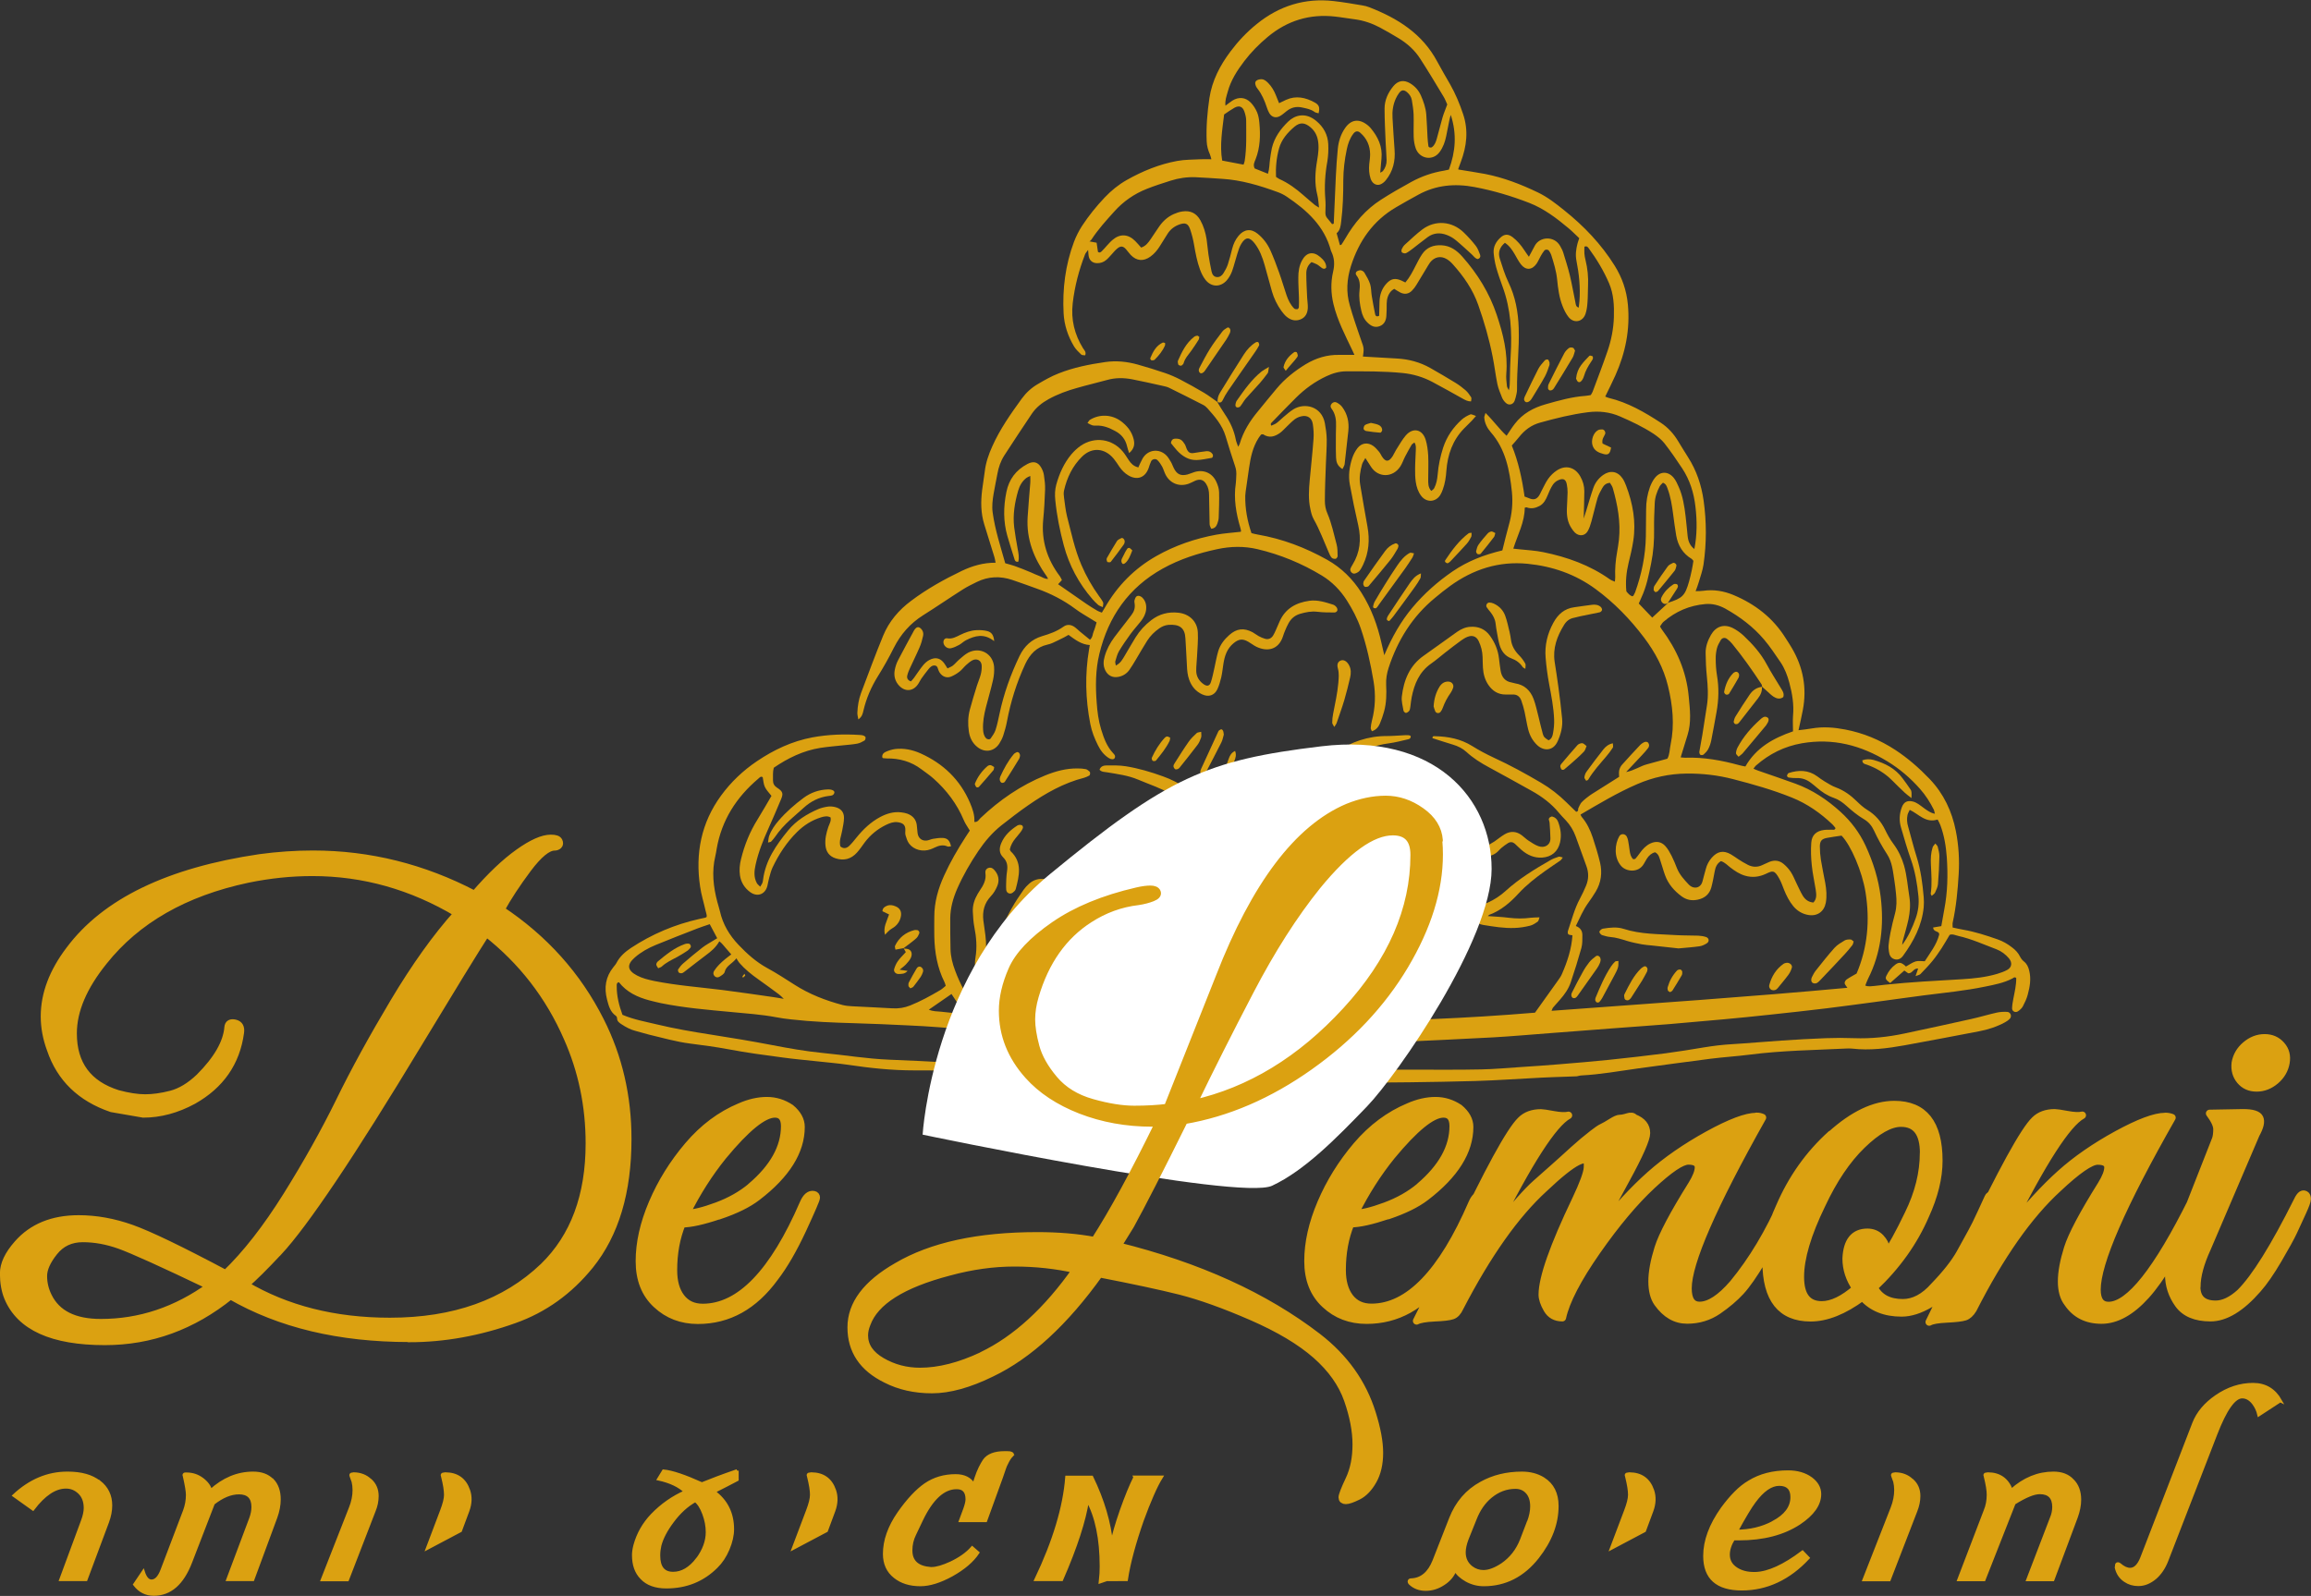 <?xml version="1.0" encoding="UTF-8"?> <svg xmlns="http://www.w3.org/2000/svg" id="Layer_1" data-name="Layer 1" viewBox="0 0 261 180.29"><rect x="0" y="0" width="261" height="180.29" fill="#333333" stroke="none"/><defs><style> .cls-1, .cls-2, .cls-3, .cls-4 { fill: none; } .cls-2 { stroke-miterlimit: 13.64; } .cls-2, .cls-3 { stroke-width: .84px; } .cls-2, .cls-3, .cls-4 { stroke: #dba111; } .cls-5 { fill: #fff; } .cls-3 { stroke-linejoin: round; } .cls-4 { stroke-miterlimit: 5.46; stroke-width: .35px; } .cls-6 { fill: #dba111; } </style></defs><g><path class="cls-6" d="M107.46,112.29c-.88.61-1.68,1.16-2.56,1.77.51.22.95.18,1.38.23.41.04.81.09,1.22.13.42.04.84.14,1.27.04-.02-.13,0-.2-.04-.25-.41-.62-.82-1.24-1.27-1.92h0ZM140.44,18.61c.07-.22.12-.31.13-.41.24-1.52.17-3.06.17-4.59,0-.33-.09-.68-.2-1-.2-.58-.59-.73-1.12-.44-.41.23-.8.51-1.17.76-.21,1.77-.51,3.48-.22,5.21.82.16,1.59.3,2.41.46h0ZM143.08,107.15c-.16,1.6-.25,3.01-.74,4.37-.49,1.35-1.42,2.45-2.07,3.68.08.08.1.11.12.12.1.02.2.05.3.05,2.49-.02,4.98-.04,7.46-.07.03,0,.07,0,.1-.02.02-.02.03-.06.09-.15-.54-.71-1.1-1.44-1.76-2.19-.18.27-.31.46-.43.65-.13.2-.23.42-.37.61-.05.06-.22.12-.25.09-.08-.08-.19-.22-.16-.31.06-.26.16-.52.28-.76.14-.3.31-.6.47-.9-.56-.8-1.16-1.54-1.64-2.36-.49-.84-.87-1.74-1.39-2.79h0ZM144.11,19.98c.14.09.25.18.37.24,1.01.45,1.88,1.09,2.7,1.81.44.38.87.76,1.32,1.13.12.1.26.16.47.29-.07-.54-.08-.99-.19-1.41-.34-1.32-.25-2.62-.02-3.94.13-.76.23-1.54.07-2.33-.12-.56-.38-1.01-.81-1.38-.65-.55-1.19-.61-1.83-.07-.78.66-1.46,1.44-1.74,2.46-.29,1.05-.39,2.13-.34,3.22h0ZM80.14,104.41c-.5.17-.92.3-1.33.46-1.59.62-3.18,1.23-4.75,1.88-.85.35-1.66.8-2.36,1.41-.94.82-.86,1.46.24,2.04.61.32,1.27.48,1.94.62,2.55.51,5.13.7,7.71,1.02,1.89.24,3.78.52,5.67.79.37.05.73.12,1.26.21-.26-.25-.39-.4-.55-.51-.77-.57-1.54-1.14-2.32-1.69-.78-.55-1.53-1.15-2.16-1.88-.11-.13-.19-.29-.32-.5-.48.63-1.16.83-1.33,1.55-.05.22-.36.39-.58.53-.17.11-.4.1-.56-.07-.16-.17-.17-.39-.06-.57.16-.26.36-.5.57-.72.21-.22.44-.42.68-.62.22-.19.46-.35.7-.54-.25-.29-.44-.52-.65-.75-.22-.24-.4-.52-.7-.73-.4.71-.95,1.15-1.53,1.58-.79.59-1.57,1.21-2.35,1.81-.11.08-.22.18-.34.21-.12.02-.29,0-.36-.08-.07-.07-.12-.28-.07-.35.17-.25.36-.5.59-.69.7-.6,1.4-1.2,2.13-1.76.37-.29.8-.52,1.2-.77.16-.1.32-.2.49-.3-.29-.54-.54-1.02-.84-1.58h0ZM181.79,54.55c-.45.04-.67.3-.84.6-.2.35-.4.72-.52,1.1-.26.88-.45,1.78-.7,2.66-.11.39-.23.79-.44,1.13-.32.52-.96.56-1.41.14-.15-.14-.27-.31-.38-.48-.47-.68-.57-1.45-.54-2.24.02-.61.07-1.23.08-1.84,0-.3-.03-.61-.09-.91-.12-.68-.53-.66-.97-.46-.24.11-.47.3-.61.52-.24.37-.42.78-.58,1.18-.2.48-.42.93-.9,1.2-.47.25-.95.36-1.47.17-.05-.02-.12.02-.22.04,0,1.63-.8,3.05-1.29,4.62.27.03.46.05.66.07.91.1,1.84.14,2.74.33,2.69.55,5.24,1.46,7.51,3.07.15.11.34.16.56.26.02-.22.04-.35.04-.48-.04-.96.04-1.91.21-2.85.08-.47.16-.94.21-1.41.21-2-.15-3.94-.7-5.85-.06-.21-.22-.4-.32-.58h0ZM163.85,12.97c-.08.29-.13.44-.16.6-.12.6-.24,1.2-.36,1.81-.13.64-.34,1.24-.73,1.78-.78,1.08-2.27.78-2.7-.37-.15-.41-.22-.86-.24-1.3-.03-.85.02-1.71-.01-2.56-.02-.54-.11-1.08-.2-1.62-.06-.35-.24-.63-.51-.87-.37-.33-.66-.31-.94.08-.14.19-.26.4-.36.62-.32.7-.42,1.44-.37,2.2.07,1.19.14,2.38.23,3.57.1,1.28-.17,2.44-.99,3.45-.16.2-.39.39-.63.48-.47.16-.92-.13-1.09-.67-.17-.53-.2-1.07-.15-1.62.04-.37.1-.75.1-1.12-.01-.97-.37-1.79-1.11-2.43-.28-.25-.56-.2-.79.11-.4.53-.61,1.14-.74,1.78-.24,1.14-.38,2.28-.39,3.45,0,1.57-.04,3.14-.24,4.7-.06.48-.1.95-.51,1.31.13.45.25.9.37,1.34.1-.02.15-.02.16-.04.15-.23.3-.45.43-.68,1.02-1.77,2.31-3.3,4.05-4.41,1.12-.72,2.27-1.38,3.44-2.02,1.14-.62,2.37-1.05,3.66-1.26.19-.03.39-.08.57-.12.75-2.03.91-4.02.21-6.18h0ZM189.82,85.56c.22.02.36.04.49.04,2.1-.08,4.14.3,6.15.85.22.06.45.1.66.14,1.22-2.13,3.15-3.2,5.38-3.97,0-.58-.04-1.16,0-1.73.12-1.28-.08-2.51-.41-3.74-.22-.83-.52-1.63-1-2.34-.6-.87-1.18-1.76-1.86-2.56-1.22-1.44-2.72-2.57-4.37-3.49-.71-.39-1.47-.59-2.26-.52-1.78.15-3.36.83-4.72,2-.17.14-.27.36-.4.53.08.14.13.24.19.32,1.69,2.26,2.79,4.75,3.05,7.58.14,1.46.32,2.92-.13,4.36-.25.81-.5,1.62-.78,2.53h0ZM172.15,56.08c.23.09.39.14.55.21.46.2.79.14,1.07-.23.14-.19.23-.42.34-.63.24-.45.45-.93.74-1.34.25-.35.58-.68.94-.92,1.02-.69,2.09-.41,2.69.66.29.51.45,1.07.45,1.66,0,.99-.05,1.97-.07,3.09.13-.39.22-.66.3-.93.26-.85.5-1.7.79-2.53.21-.59.58-1.08,1.09-1.45.81-.58,1.65-.44,2.21.38.17.25.29.54.4.82.76,2.01,1.14,4.08.81,6.22-.13.84-.32,1.67-.53,2.5-.26,1.07-.36,2.15-.25,3.22.21.26.41.48.68.56.08-.06.12-.07.13-.1.06-.12.13-.24.18-.36.73-2.04,1.17-4.13,1.21-6.3.02-1.02.02-2.05.03-3.07,0-.86.14-1.7.43-2.51.13-.35.3-.7.52-.99.63-.85,1.59-.84,2.23.02.2.27.34.59.48.9.49,1.07.66,2.22.8,3.37.09.74.15,1.49.23,2.24.07.66.32,1.13.76,1.45.31-1.59.31-3.18.12-4.79-.18-1.56-.63-3-1.49-4.31-.64-.97-1.3-1.93-2.01-2.84-.33-.42-.78-.77-1.22-1.07-1.2-.79-2.5-1.4-3.81-1.97-1.15-.5-2.37-.63-3.61-.47-1.83.23-3.62.68-5.39,1.17-1,.27-1.77.85-2.4,1.65-.25.32-.53.61-.81.94.74,1.82,1.16,3.75,1.44,5.75h0ZM219.25,104.61c.11-.64.22-1.27.34-1.91.37-1.93.41-3.87.28-5.81-.09-1.26-.29-2.51-.74-3.7-.08-.21-.2-.41-.3-.61-1.34.44-2.12-.61-3.15-1.09-.1.22-.21.39-.25.58-.09.44-.06.88.07,1.31.33,1.15.61,2.31.97,3.45.46,1.48.66,2.99.79,4.53.03.37.03.75,0,1.12-.2,2.07-1.13,3.84-2.33,5.49-.23.32-.56.52-.98.39-.41-.13-.57-.46-.62-.86-.03-.24-.06-.48-.04-.71.05-.47.11-.95.21-1.41.15-.73.32-1.47.52-2.19.2-.74.19-1.49.11-2.24-.05-.51-.11-1.02-.19-1.52-.16-1.01-.24-2.05-.82-2.93-.56-.86-1.05-1.75-1.48-2.68-.25-.54-.62-.98-1.14-1.28-.71-.42-1.34-.94-1.95-1.49-.43-.39-.9-.73-1.46-.92-.72-.25-1.34-.66-1.91-1.16-.2-.18-.42-.35-.64-.52-.47-.37-1-.57-1.61-.55-.3.01-.61-.02-.92-.06-.08-.01-.2-.14-.19-.2.02-.11.1-.28.19-.31,1.12-.36,2.22-.36,3.22.37.28.2.55.41.84.58.41.24.82.51,1.26.67.92.34,1.68.89,2.37,1.57.36.35.75.71,1.18.97.91.55,1.56,1.3,2.02,2.25.27.55.56,1.09.93,1.58.56.75.95,1.57,1.21,2.46.33,1.16.41,2.35.6,3.53.14.86.07,1.71-.1,2.54-.18.83-.43,1.65-.65,2.47-.04.13-.04.28-.06.42.7-.93,1.15-1.95,1.53-3.01.29-.82.39-1.66.3-2.52-.14-1.39-.37-2.77-.84-4.1-.42-1.19-.77-2.4-1.12-3.61-.23-.77-.2-1.55.09-2.31.22-.58.61-.79,1.21-.65.23.05.45.16.65.29.26.16.49.37.74.54.33.22.64.47,1.13.56-.05-.2-.06-.33-.11-.44-.43-.86-.94-1.66-1.58-2.38-1.07-1.21-2.28-2.25-3.66-3.09-2.99-1.83-6.16-2.66-9.68-2.05-1.98.35-3.68,1.2-5.17,2.51-.1.08-.16.2-.29.36.23.1.41.18.59.24,1.38.48,2.77.95,4.15,1.45,1.92.7,3.58,1.81,5.09,3.18,1.2,1.09,2.16,2.37,2.84,3.84.85,1.84,1.45,3.75,1.7,5.77.39,3.22.05,6.33-1.43,9.26-.12.23-.2.49-.31.76.39.15.72.06,1.05.04.37-.03.74-.09,1.12-.13,2.92-.31,5.85-.46,8.78-.63,1.33-.08,2.65-.22,3.94-.6.39-.12.78-.25,1.14-.45.53-.29.59-.82.2-1.3-.38-.45-.85-.81-1.39-1.02-1.43-.54-2.83-1.18-4.34-1.52-.32-.07-.64-.25-.97-.12-.31.52-.6,1.03-.91,1.51-.32.48-.65.97-1.01,1.41-.43.53-.91,1.02-1.38,1.51-.1.1-.27.12-.55.23.12-.37.2-.6.29-.85-.54-.07-.63.57-1.12.53-.13-.1-.29-.21-.44-.31-.55.48-1.08.95-1.6,1.41-.51-.37-.58-.5-.42-.83.24-.5.57-.93,1.02-1.26.37-.27.61-.25,1,.06.08.06.15.13.18.17.38-.21.72-.46,1.1-.58.3-.09.65-.02,1.03-.02.6-.95,1.34-1.86,1.63-3.01.01-.06-.03-.13-.04-.19-.18-.21-.61-.15-.65-.61.3-.05.59-.1.94-.16h0ZM150.44,25.32c.06-.02.13-.03.19-.05.08-1.8.15-3.61.24-5.41.05-1.02.12-2.04.22-3.06.08-.82.33-1.61.8-2.3.67-1,1.58-1.13,2.53-.39.13.1.26.22.37.35.84,1,1.37,2.11,1.23,3.47-.05.5-.09,1.01-.14,1.58.15-.09.25-.12.3-.18.28-.36.43-.78.42-1.24-.02-.68-.08-1.36-.11-2.04-.05-1.26-.12-2.52-.12-3.78,0-.95.39-1.8.99-2.53.53-.65,1.2-.75,1.91-.32.54.33.94.78,1.2,1.36.3.69.55,1.4.61,2.16.07.85.09,1.7.14,2.55.02.34.05.68.1,1.01.02.17.28.22.41.12.32-.24.44-.61.54-.96.23-.79.41-1.58.64-2.37.14-.48.34-.94.54-1.49-.12-.25-.24-.61-.44-.92-.86-1.43-1.72-2.87-2.63-4.27-.62-.96-1.46-1.71-2.44-2.3-.7-.42-1.41-.84-2.13-1.22-.88-.46-1.81-.78-2.81-.91-.74-.09-1.48-.23-2.23-.31-2.86-.32-5.4.46-7.61,2.31-.97.81-1.86,1.71-2.63,2.72-.81,1.06-1.53,2.18-1.88,3.49-.13.48-.32.96-.25,1.55.3-.22.54-.42.79-.58.71-.44,1.47-.38,2.06.22.3.31.55.7.72,1.1.16.37.22.79.26,1.19.13,1.4.1,2.79-.43,4.13-.12.3-.31.62-.1,1.03.47.19.97.39,1.5.6.18-.59.16-1.14.24-1.68.06-.4.11-.81.2-1.21.28-1.2.98-2.17,1.85-3.01.72-.7,1.92-1.1,3.15-.08.84.69,1.32,1.57,1.37,2.64.03.64,0,1.3-.1,1.93-.26,1.42-.35,2.84-.23,4.28.04.47.03.95.01,1.43-.01.25.01.47.17.67.19.23.38.47.57.7h0ZM140.13,60.09c.02-.07.03-.11.03-.14-.02-.1-.04-.2-.07-.3-.49-1.65-.78-3.32-.52-5.05.04-.27.03-.55.05-.82.03-.38,0-.74-.13-1.11-.38-1.13-.74-2.27-1.08-3.41-.38-1.25-1.21-2.2-2.05-3.14-.13-.15-.3-.29-.48-.38-1.27-.65-2.55-1.3-3.84-1.93-.24-.12-.52-.17-.78-.23-1.13-.25-2.26-.51-3.4-.73-.95-.18-1.89-.19-2.84.08-1.12.31-2.25.57-3.36.89-1.12.31-2.21.71-3.23,1.27-.76.42-1.43.95-1.91,1.67-1.05,1.56-2.08,3.13-3.1,4.7-.41.64-.65,1.35-.78,2.09-.13.74-.3,1.47-.42,2.21-.12.71-.21,1.42-.11,2.14.27,1.97.89,3.84,1.42,5.73.38.11.71.19,1.03.3.32.11.64.23.96.36.32.13.63.26.95.39.31.13.62.29.94.4.3.11.57.35.96.31-.07-.12-.11-.22-.17-.3-1.43-2-2.3-4.18-2.14-6.68.08-1.29.2-2.59.3-3.88.02-.22,0-.44,0-.76-.21.1-.34.14-.44.22-.48.37-.76.87-.93,1.44-.39,1.35-.62,2.73-.45,4.14.1.81.25,1.62.39,2.42.09.49.2.98.07,1.47-.34.05-.4-.18-.45-.37-.27-.84-.53-1.69-.78-2.54-.47-1.64-.45-3.3-.11-4.97.29-1.43,1.08-2.48,2.37-3.16.67-.36,1.19-.24,1.56.4.15.26.27.56.31.86.08.54.15,1.09.13,1.63-.04,1.13-.1,2.25-.21,3.37-.23,2.4.44,4.51,1.88,6.42.1.13.15.28.23.43-.17.18-.31.33-.43.47,1.06.74,2.12,1.48,3.18,2.21.39.27.8.52,1.21.76.16.1.35.15.55.24.14-.23.25-.4.35-.58,1.41-2.45,3.32-4.4,5.78-5.8,2.13-1.21,4.41-1.99,6.81-2.43.9-.16,1.82-.22,2.79-.33h0ZM204.81,101.95c.41-.44.32-.95.25-1.46-.14-.91-.35-1.81-.44-2.73-.09-.84-.12-1.71-.06-2.55.06-.88.58-1.34,1.45-1.45.3-.04.61-.01.92-.03.12,0,.28.07.37-.18-.1-.12-.21-.29-.35-.42-1.35-1.28-2.84-2.33-4.58-3.03-2.16-.87-4.38-1.5-6.63-2.08-1.73-.45-3.48-.65-5.27-.63-1.94.02-3.78.42-5.56,1.19-2.23.96-4.3,2.21-6.41,3.44.04.09.07.19.13.26.59.69.97,1.49,1.25,2.33.31.94.6,1.89.83,2.85.26,1.14.12,2.24-.49,3.26-.26.44-.55.86-.85,1.28-.58.8-.95,1.7-1.4,2.61.54.2.75.58.74,1.06,0,.48.01.97-.11,1.42-.37,1.31-.77,2.61-1.21,3.9-.24.71-.68,1.34-1.18,1.91-.27.31-.55.61-.81.92-.07.08-.09.2-.17.37,11.21-.83,22.33-1.57,33.41-2.6-.13-.21-.3-.37-.31-.53-.01-.13.11-.34.24-.42.33-.23.7-.42,1.11-.66,1.24-2.92,1.52-5.99,1.01-9.17-.37-2.33-1.64-5.31-2.71-6.41-.54.08-1.08.15-1.61.25-.62.11-.83.33-.84.96,0,.51.04,1.02.12,1.53.14.88.33,1.74.49,2.61.13.74.2,1.49.06,2.24-.19.99-.95,1.53-1.93,1.38-.7-.11-1.28-.45-1.74-1-.46-.56-.78-1.2-1.05-1.87-.16-.41-.31-.84-.52-1.22-.56-1.02-.75-.93-1.51-.57-.76.36-1.56.46-2.39.21-.6-.18-1.11-.52-1.6-.89-.35-.26-.64-.61-1.1-.75-.46.27-.62.69-.71,1.18-.11.6-.22,1.21-.38,1.8-.21.75-.73,1.2-1.51,1.37-.68.15-1.28.04-1.84-.37-.84-.62-1.51-1.39-1.87-2.38-.2-.54-.34-1.11-.53-1.65-.12-.34-.17-.74-.6-.95-.4.1-.69.36-.92.71-.13.2-.23.42-.36.62-.6,1.02-1.97.88-2.55.22-.86-.98-.71-2.5-.21-3.36.19-.33.66-.3.84.03.08.15.13.31.16.48.07.37.12.74.17,1.11.05.37.13.73.41.98.11-.03.2-.02.24-.06.18-.21.35-.42.5-.64.32-.45.69-.85,1.2-1.09.63-.29,1.22-.21,1.68.3.29.32.51.72.71,1.11.23.45.42.93.61,1.41.29.71.79,1.26,1.31,1.81.55.59,1.37.45,1.57-.36.11-.46.25-.92.37-1.38.12-.47.34-.89.66-1.26.65-.75,1.33-.88,2.18-.39.3.17.57.38.85.56.35.22.69.44,1.06.62.51.26,1.05.29,1.58.05.28-.12.56-.26.84-.38.59-.24,1.15-.17,1.63.24.31.26.59.57.81.91.26.4.43.85.64,1.28.23.46.43.93.69,1.37.27.45.67.76,1.25.79h0ZM169.67,62.19c.25-.98.47-1.94.74-2.89.35-1.23.47-2.48.34-3.75-.26-2.43-.7-4.8-2.39-6.73-.4-.46-.69-1.02-.73-1.66,0-.11.06-.23.14-.51.91.89,1.57,1.84,2.38,2.58.32-.47.6-.93.93-1.35.89-1.16,2.1-1.82,3.48-2.21,1.48-.42,2.96-.84,4.5-.95.2-.01.4-.06.6-.09.08-.15.17-.26.21-.38.57-1.53,1.16-3.06,1.69-4.61.42-1.23.67-2.51.71-3.81.04-1.3-.02-2.6-.54-3.82-.61-1.42-1.4-2.73-2.31-3.97-.1-.13-.2-.28-.48-.17,0,.24-.02.51,0,.78.02.24.06.47.12.7.24.97.34,1.95.29,2.94-.03.61-.01,1.23-.06,1.84-.03.44-.08.89-.22,1.31-.3.93-1.31,1.14-1.92.38-.29-.36-.51-.81-.68-1.25-.38-.96-.51-1.98-.61-3-.1-.96-.38-1.87-.67-2.78-.05-.16-.15-.31-.24-.45-.11-.17-.41-.19-.54-.03-.15.18-.27.39-.39.59-.17.3-.3.62-.49.9-.51.73-1.23.76-1.77.05-.27-.35-.47-.75-.69-1.13-.29-.49-.6-.96-1.11-1.29-.6.5-.79,1.1-.58,1.77.29.91.57,1.83.98,2.69.79,1.64,1.1,3.35,1.16,5.15.08,2.33-.21,4.64-.19,6.96,0,.17-.02.34-.06.51-.06.27-.12.54-.22.79-.18.43-.67.53-1,.2-.17-.16-.32-.36-.41-.58-.2-.5-.42-1.01-.53-1.54-.21-1.03-.33-2.09-.54-3.12-.39-1.98-.95-3.91-1.62-5.81-.61-1.74-1.64-3.22-2.85-4.57-.2-.23-.43-.44-.69-.6-.69-.42-1.41-.26-1.9.37-.16.22-.29.46-.43.69-.37.61-.73,1.23-1.11,1.84-.14.23-.31.46-.5.65-.37.38-.83.46-1.31.22-.24-.12-.46-.27-.7-.42-.14.1-.26.16-.35.26-.36.4-.49.89-.5,1.41,0,.48,0,.96-.04,1.43-.04.5-.25.93-.76,1.12-.56.21-1-.04-1.38-.42-.38-.37-.58-.84-.69-1.35-.17-.73-.28-1.48-.2-2.23.07-.63.07-1.23-.35-1.75-.12-.15-.09-.35.06-.45.13-.08.32-.14.46-.11.15.03.33.15.4.29.24.41.49.83.63,1.27.13.42.11.88.18,1.31.12.7.24,1.41.39,2.11.04.17.17.3.45.15.01-.5.02-1.04.04-1.59.02-.78.26-1.48.79-2.05.51-.55.96-.64,1.65-.35.15.07.3.15.48.23.51-.6.84-1.26,1.18-1.93.22-.42.43-.85.7-1.25.52-.78,1.28-1.07,2.21-1.02,1,.05,1.72.58,2.35,1.29,1.72,1.94,3.05,4.1,3.88,6.57.72,2.15,1.27,4.32,1.08,6.62-.04.47.02.95.07,1.43.02.16.14.31.22.47.11-.4.1-.78.11-1.15.02-.92.03-1.84.09-2.76.17-2.65.02-5.25-.9-7.77-.27-.74-.53-1.48-.74-2.23-.14-.52-.23-1.07-.28-1.61-.05-.69.26-1.26.76-1.72.45-.42.88-.44,1.38-.06.52.4.94.89,1.3,1.44.16.25.33.48.54.78.25-.47.47-.86.67-1.25.55-1.04,2.2-1.15,2.86.03.13.24.27.48.35.74.26.85.53,1.69.74,2.55.25,1.03.42,2.07.64,3.11.04.2.04.47.37.56.03-.26.06-.49.08-.73.12-1.54-.04-3.07-.34-4.58-.13-.66-.04-1.29.12-1.92.05-.19.12-.38.2-.61-.41-.38-.79-.78-1.2-1.12-1.36-1.14-2.78-2.22-4.45-2.87-2.01-.78-4.06-1.39-6.18-1.79-2.22-.42-4.35-.23-6.35.87-.84.46-1.67.92-2.5,1.41-2.61,1.52-4.21,3.83-5.11,6.66-.46,1.46-.56,2.95-.12,4.44.17.59.34,1.18.54,1.76.25.78.53,1.55.79,2.32.09.26.2.52.22.79.03.29-.04.58-.07.9,1.29.07,2.55.15,3.81.22,1.35.07,2.63.41,3.81,1.08.95.54,1.89,1.09,2.82,1.66.41.25.79.54,1.15.85.25.22.45.51.63.79.07.11,0,.29-.01.47-.4,0-.65-.16-.92-.3-1.13-.63-2.26-1.27-3.41-1.88-1.06-.57-2.2-.91-3.41-1.03-2.11-.21-4.23-.19-6.34-.19-.8,0-1.55.22-2.27.56-1.28.6-2.41,1.42-3.41,2.41-.92.91-1.82,1.85-2.72,2.78-.09.09-.21.18-.08.39.2-.1.42-.16.6-.3.27-.2.51-.45.77-.67.37-.3.72-.63,1.13-.88,1.27-.78,3.19-.34,3.55,1.57.11.6.2,1.22.21,1.83.01.89-.06,1.77-.09,2.66-.05,1.43-.12,2.86-.12,4.3,0,.47.09.97.28,1.39.49,1.14.73,2.34,1.05,3.53.11.42.1.87.11,1.31,0,.1-.13.28-.22.3-.15.02-.36-.02-.45-.12-.15-.17-.25-.4-.34-.62-.55-1.25-1.01-2.53-1.69-3.73-.2-.35-.3-.76-.38-1.16-.24-1.08-.17-2.17-.07-3.26.14-1.56.32-3.13.43-4.69.04-.54,0-1.09-.08-1.63-.1-.72-.63-1.06-1.33-.88-.26.06-.52.18-.73.34-.32.25-.61.55-.9.83-.25.23-.47.5-.75.7-.59.42-1.22.61-1.9.16-.04-.03-.12.01-.23.02-.08.11-.19.24-.28.38-.66,1.03-.91,2.19-1.08,3.38-.1.74-.22,1.48-.32,2.23-.04.3-.1.61-.11.91-.03,1.45.23,2.85.7,4.24.24.06.47.12.7.16,2.79.48,5.39,1.47,7.85,2.85,1.6.9,2.88,2.16,3.87,3.72,1.11,1.76,1.81,3.66,2.26,5.67.08.38.18.76.32,1.39.88-2.08,1.88-3.82,3.17-5.37,1.32-1.58,2.86-2.94,4.55-4.1,1.68-1.15,3.55-1.88,5.66-2.38h0ZM188.36,68.1c1.66-.52,1.94-.8,2.4-2.41.12-.43.22-.86.31-1.29.08-.36.13-.73.18-1.04-.1-.12-.14-.18-.19-.22-1.01-.6-1.55-1.51-1.75-2.63-.14-.8-.24-1.62-.35-2.43-.13-.98-.28-1.96-.63-2.89-.09-.25-.17-.52-.52-.66-.12.13-.28.25-.37.42-.32.61-.54,1.25-.56,1.95-.04.95-.09,1.91-.07,2.86.02,1.3-.07,2.59-.33,3.86-.27,1.34-.53,2.67-1.12,3.92-.1.21-.19.42-.28.64.53.55,1.02,1.06,1.52,1.59.62-.57,1.19-1.1,1.76-1.63v-.04h0ZM123.1,27.28c.22.04.45.09.75.14.05.33.1.68.15,1.03.2.16.34.02.45-.09.2-.19.37-.4.55-.6.21-.22.41-.46.65-.66.84-.72,1.76-.67,2.55.12.24.24.45.49.68.75.54-.18.81-.57,1.08-.96.33-.48.64-.97.97-1.44.42-.6.95-1.08,1.62-1.38.31-.14.64-.25.97-.3.92-.14,1.6.19,2.05,1,.37.66.58,1.39.7,2.13.09.57.12,1.15.21,1.73.1.64.21,1.28.35,1.91.07.31.22.6.58.64.34.04.6-.17.76-.43.2-.31.38-.65.5-1,.19-.58.34-1.18.49-1.77.14-.54.36-1.03.72-1.46.62-.75,1.4-.85,2.15-.24.62.5,1.1,1.13,1.43,1.85.38.84.7,1.7,1.01,2.57.3.83.54,1.69.83,2.53.19.55.44,1.08.86,1.5.08.08.25.09.36.08.07-.01.16-.14.17-.22.02-.37.02-.75.01-1.12-.02-.75-.08-1.5-.07-2.25,0-.65.09-1.29.4-1.89.5-.95,1.27-1.11,2.08-.41.37.32.68.67.67,1.18-.15.2-.32.16-.47.07-.2-.13-.37-.31-.57-.42-.2-.11-.42-.18-.62-.26-.45.37-.6.83-.59,1.31,0,.92.06,1.84.1,2.76.02.37.09.75.07,1.12-.03.57-.25,1.06-.84,1.29-.57.22-1.08.07-1.53-.29-.24-.19-.43-.44-.61-.68-.48-.67-.84-1.4-1.07-2.2-.28-.98-.55-1.97-.82-2.96-.25-.89-.57-1.75-1.15-2.49-.57-.72-1.01-.72-1.49.07-.21.34-.33.75-.45,1.13-.21.65-.36,1.32-.59,1.96-.14.38-.35.75-.61,1.05-.71.79-1.73.77-2.39-.06-.27-.34-.47-.75-.62-1.16-.33-.9-.51-1.84-.67-2.78-.1-.6-.25-1.2-.45-1.78-.23-.66-.55-.77-1.19-.55-.57.2-1.02.54-1.35,1.05-.29.46-.58.93-.87,1.39-.29.47-.64.89-1.09,1.21-.78.55-1.54.49-2.21-.2-.19-.2-.34-.43-.52-.63-.35-.4-.63-.42-1.05-.05-.23.2-.42.44-.63.67-.19.2-.36.41-.57.58-.29.25-.65.37-1.04.36-.45-.01-.79-.25-.91-.68-.06-.23-.06-.47-.09-.82-.14.21-.28.34-.34.49-.7,1.79-1.18,3.64-1.4,5.54-.21,1.83.2,3.52,1.17,5.09.14.22.38.41.24.79-.14-.02-.34,0-.44-.08-.29-.28-.6-.57-.81-.91-.7-1.16-1.12-2.43-1.19-3.77-.14-2.75.2-5.45,1.17-8.05.24-.63.55-1.25.92-1.82.75-1.14,1.61-2.21,2.55-3.2.73-.77,1.55-1.44,2.48-1.97,1.79-1.01,3.69-1.79,5.72-2.16.86-.16,1.76-.14,2.65-.19.37-.02.75,0,1.2,0-.06-.2-.09-.38-.16-.54-.21-.47-.35-.96-.37-1.48-.07-1.64.07-3.28.31-4.9.3-1.97,1.2-3.69,2.38-5.26.86-1.15,1.85-2.2,2.97-3.1,2.53-2.05,5.43-2.96,8.68-2.59,1.08.12,2.16.31,3.24.49.27.04.54.11.79.21,3.19,1.24,5.98,2.98,7.66,6.12.46.87.97,1.72,1.46,2.58.61,1.07,1.08,2.2,1.47,3.37.62,1.84.41,3.63-.26,5.41-.1.25-.19.51-.28.76-.01.03,0,.07.01.09,1.01.17,2.01.31,3.01.5,2.09.41,4.06,1.17,5.97,2.09,1.08.52,2.03,1.26,2.96,2.01,2.23,1.78,4.18,3.82,5.7,6.25.85,1.36,1.35,2.8,1.5,4.41.26,2.8-.27,5.43-1.4,7.97-.36.81-.76,1.59-1.16,2.42.15.06.27.12.4.15,2.16.52,4.05,1.61,5.88,2.81.81.53,1.45,1.24,1.95,2.07.37.62.75,1.22,1.13,1.83.95,1.49,1.5,3.12,1.75,4.87.34,2.42.34,4.84-.01,7.25-.1.67-.34,1.32-.53,1.97-.09.32-.22.64-.36,1.03.33-.01.6,0,.86-.04,1.18-.17,2.31.02,3.4.47,2.46,1.03,4.48,2.59,5.9,4.87.24.38.49.74.71,1.13,1.28,2.18,1.71,4.51,1.24,6.99-.14.76-.32,1.51-.49,2.29.5-.06,1.01-.11,1.5-.2,1.27-.22,2.52-.12,3.77.12,2.03.39,3.91,1.16,5.65,2.3,1.44.94,2.71,2.06,3.9,3.3,1.58,1.66,2.51,3.64,2.95,5.86.32,1.61.42,3.25.32,4.89-.11,1.84-.28,3.67-.68,5.48-.03.16,0,.33,0,.54.42.09.81.18,1.21.25,1.32.23,2.58.64,3.84,1.08.62.21,1.18.54,1.69.94.35.27.66.59.86,1,.1.2.25.41.43.55.35.27.51.62.61,1.03.24.93.08,1.84-.16,2.73-.12.46-.33.9-.55,1.32-.12.23-.34.42-.56.57-.3.19-.67-.01-.66-.35.01-.37.08-.74.15-1.11.15-.77.33-1.53.32-2.3-.2-.19-.32,0-.46.06-.95.49-2,.69-3.03.9-2.31.48-4.65.7-6.99,1-1.79.23-3.58.49-5.38.73-1.86.25-3.72.5-5.58.73-2.13.26-4.27.49-6.41.72-1.73.19-3.46.36-5.2.52-2.04.19-4.08.37-6.12.54-2.18.18-4.36.32-6.54.49-2.35.18-4.7.36-7.05.54-2.11.16-4.22.35-6.33.47-3.58.2-7.16.35-10.74.52-.85.04-1.71.08-2.56.08-7.82,0-15.64.03-23.46-.02-3.55-.03-7.1-.21-10.65-.38-1.57-.07-3.13-.29-4.69-.43-1.12-.11-2.24-.22-3.36-.32-2.35-.2-4.69-.4-7.04-.59-1.23-.1-2.45-.16-3.68-.22-1.98-.09-3.96-.19-5.94-.24-2.39-.07-4.78-.16-7.15-.43-.58-.06-1.15-.14-1.72-.25-1.65-.31-3.32-.42-4.98-.58-2.68-.25-5.37-.47-8.02-1.01-.43-.09-.86-.2-1.29-.31-1.35-.36-2.57-.93-3.44-2.05-.26.05-.25.24-.25.4-.01,1.14.26,2.23.65,3.28,1.28.55,2.63.78,3.95,1.1,1.96.47,3.94.81,5.93,1.12,2.33.36,4.65.75,6.96,1.19,1.91.37,3.83.71,5.76.9,2.51.24,5.01.66,7.53.76,2.35.1,4.71.2,7.06.34,1.57.09,3.13.25,4.69.4,2.04.19,4.08.34,6.13.13.85-.09,1.7-.1,2.56-.13.18,0,.37.05.63.09-.11.16-.14.27-.21.3-.22.09-.45.18-.68.21-1.42.16-2.85.33-4.28.45-1.61.13-3.2-.12-4.8-.24-1.56-.12-3.13-.23-4.7-.3-1.19-.05-2.39-.03-3.59-.04-2.5,0-4.97-.26-7.44-.63-1.18-.17-2.37-.27-3.56-.4-1.29-.14-2.58-.25-3.87-.43-2.03-.27-4.06-.54-6.07-.92-1.44-.27-2.9-.47-4.35-.65-1.6-.2-3.14-.66-4.69-1.02-.5-.12-.98-.29-1.48-.41-.57-.14-1.08-.42-1.57-.74-.26-.17-.52-.33-.52-.7,0-.09-.06-.21-.13-.26-.65-.45-.82-1.15-1-1.84-.35-1.34-.17-2.57.72-3.67.13-.16.27-.32.36-.5.38-.72.97-1.23,1.63-1.67,2.36-1.55,4.92-2.64,7.68-3.26.23-.05.47-.1.7-.15.03,0,.06-.03.16-.09.04-.23-.08-.48-.13-.73-.2-.9-.48-1.78-.61-2.69-.56-3.74.12-7.21,2.37-10.29,1.12-1.53,2.48-2.82,4.05-3.88,1.91-1.29,3.97-2.26,6.26-2.69,1.79-.33,3.59-.39,5.41-.27.13,0,.27.03.4.08.08.03.2.13.2.2,0,.12-.04.3-.13.35-.26.15-.54.3-.83.35-.54.1-1.08.13-1.63.19-.85.09-1.7.16-2.54.29-1.92.31-3.63,1.14-5.24,2.24-.13.47-.08.95-.09,1.42,0,.37.14.63.47.84.66.43.72.66.42,1.35-.46,1.1-.93,2.2-1.42,3.29-.59,1.31-1.12,2.64-1.43,4.04-.16.71-.23,1.42.14,2.1.07.13.22.23.38.4.1-.18.18-.28.23-.39.05-.13.08-.26.09-.4.28-2.2,1.49-3.93,2.84-5.58.91-1.1,2.1-1.84,3.4-2.4.34-.14.72-.23,1.08-.28.26-.04.55-.01.81.05.65.15,1.02.57,1.01,1.23,0,.47-.12.94-.2,1.41-.1.6-.38,1.18-.21,1.81.36.3.72.21,1.01-.07.29-.28.55-.61.81-.93.76-.94,1.62-1.76,2.69-2.33.74-.39,1.52-.62,2.36-.52.24.03.48.07.7.15.58.22.97.62,1.06,1.27.04.3.05.61.09.92.07.57.49.92,1.06.84.23-.03.45-.15.69-.19.37-.06.74-.12,1.11-.1.54.04.77.3.92.94-.13.01-.28.07-.38.03-.52-.24-1-.11-1.48.12-.15.07-.31.15-.47.2-.85.31-1.86.07-2.4-.64-.2-.26-.3-.6-.4-.92-.06-.19-.04-.41-.03-.61.02-.61-.3-.83-.89-.9-.45-.06-.88.11-1.28.3-.97.47-1.78,1.13-2.43,2-.28.38-.55.79-.87,1.14-.66.73-1.47.95-2.42.64-.7-.23-1.06-.73-1.13-1.43-.08-.73.09-1.42.32-2.11.12-.35.35-.67.25-1.08-.37-.2-.73-.11-1.09,0-1.03.32-1.92.89-2.68,1.64-1.18,1.16-2.07,2.53-2.78,4.02-.17.37-.27.77-.38,1.17-.08.29-.13.6-.2.9-.24.97-1.14,1.31-1.96.7-.62-.46-1.02-1.09-1.14-1.88-.09-.62-.03-1.23.12-1.83.39-1.6,1-3.11,1.88-4.51.54-.87,1.04-1.76,1.56-2.64-.27-.35-.57-.64-.74-1-.16-.33-.17-.72-.25-1.11-.22-.15-.36.05-.5.17-2.48,2.1-4.14,4.69-4.7,7.93-.05.27-.08.54-.15.81-.42,1.74-.23,3.46.22,5.16.09.36.22.72.3,1.08.33,1.47,1.07,2.71,2.11,3.8.97,1.02,2,1.94,3.25,2.62,1.05.57,2.05,1.23,3.06,1.87,1.68,1.08,3.52,1.79,5.45,2.3.36.09.74.12,1.11.14,1.5.08,3,.14,4.5.23.7.04,1.35-.06,2-.32,1.18-.47,2.28-1.08,3.37-1.72.23-.13.43-.32.65-.5-.05-.17-.08-.3-.14-.42-.81-1.62-1.11-3.36-1.15-5.15-.02-.75,0-1.5,0-2.25,0-1.64.44-3.17,1.11-4.64.69-1.53,1.53-2.97,2.44-4.38.17-.26.34-.51.46-.7-.25-.43-.52-.78-.68-1.18-.77-1.83-1.93-3.37-3.4-4.68-.43-.39-.92-.71-1.38-1.06-1.16-.88-2.48-1.25-3.93-1.23-.13,0-.27-.01-.4-.03-.03,0-.05-.04-.08-.06-.08-.33.12-.54.36-.65.33-.15.7-.27,1.06-.32,1.01-.12,1.97.08,2.89.49,2.56,1.15,4.47,2.98,5.58,5.58.29.69.55,1.4.49,2.16.4.05.51-.26.69-.43,2.15-2.04,4.55-3.7,7.31-4.82,1.18-.48,2.39-.81,3.68-.79.31,0,.62.02.91.08.15.03.29.16.42.27.11.09.08.39-.04.46-.18.09-.37.19-.56.24-2.32.59-4.36,1.75-6.31,3.1-1.04.72-2.04,1.49-3.03,2.27-1.02.81-1.87,1.8-2.6,2.88-.92,1.36-1.74,2.78-2.4,4.28-.47,1.08-.78,2.18-.79,3.36,0,1.16,0,2.32.03,3.48.02.82.22,1.62.51,2.39.58,1.58,1.4,3.03,2.3,4.44.29.45.63.78,1.21.82,3.54.23,7.07.68,10.63.68,4,0,7.99-.04,11.99-.07,1.33,0,2.66-.03,3.99-.06.34,0,.68-.03,1.06-.05.13-.2.27-.39.38-.59.47-.87.93-1.75,1.39-2.62.66-1.26,1.02-2.6,1.01-4.03-.02-1.6-.01-3.21-.24-4.8-.26-1.83-.96-3.48-1.88-5.05-1.07-1.83-2.26-3.58-3.58-5.24-1.5-1.88-3.36-3.28-5.6-4.18-.66-.27-1.33-.52-1.99-.8-1.11-.47-2.3-.62-3.48-.82-.29-.05-.62-.02-.87-.29.12-.39.46-.49.8-.49.71,0,1.44-.02,2.14.09,1.45.23,2.86.65,4.24,1.15,1.9.68,3.5,1.83,4.9,3.27.69.71,1.34,1.46,1.94,2.25,1.42,1.84,2.84,3.68,3.8,5.81.02.06.09.09.2.19.06-.13.14-.23.15-.33.16-1.99.71-3.89,1.3-5.78.39-1.26,1.06-2.37,1.89-3.37,1.53-1.85,3.29-3.46,5.31-4.78,1.75-1.15,3.65-1.83,5.77-1.82.72,0,1.43-.07,2.15-.1.2,0,.4-.01.55.09.03.28-.15.35-.3.38-.73.17-1.46.36-2.2.46-1.52.2-2.9.72-4.16,1.6-2.15,1.49-4.01,3.28-5.67,5.29-.26.32-.5.65-.71,1-1.39,2.34-2.4,4.82-2.75,7.54-.03.27-.07.55-.05.82.11,1.5.21,2.99.42,4.48.33,2.4,1.31,4.5,2.79,6.39.8,1.02,1.56,2.07,2.36,3.09.31.4.68.75,1.04,1.14,7.82.05,15.59-.29,23.27-.93.9-1.26,1.75-2.45,2.6-3.64.16-.22.32-.45.43-.7.62-1.41,1.1-2.86,1.2-4.4-.18-.04-.36-.03-.46-.11-.07-.06-.09-.26-.05-.38.42-1.22.73-2.49,1.35-3.64.26-.48.49-.98.7-1.48.3-.72.31-1.46.04-2.2-.41-1.12-.82-2.24-1.22-3.37-.25-.68-.62-1.29-1.12-1.82-.26-.27-.52-.54-.76-.83-.86-1.05-1.92-1.84-3.09-2.49-1.61-.9-3.22-1.79-4.84-2.67-.91-.49-1.77-1.03-2.53-1.73-.44-.4-.95-.65-1.52-.82-.78-.23-1.55-.49-2.31-.73,0-.28.19-.22.29-.22,1.49.03,2.9.3,4.2,1.11.78.49,1.6.92,2.43,1.31,1.83.84,3.6,1.81,5.33,2.83,1.06.62,2.03,1.38,2.91,2.25.36.36.73.71,1.07,1.04.32-.06.18-.28.24-.4.09-.18.16-.37.27-.54.09-.14.23-.25.35-.37.15-.14.31-.26.48-.39.14-.1.27-.21.42-.3,1.01-.64,2.02-1.27,3.09-1.95,0-.21-.04-.48.01-.73.05-.23.16-.46.32-.64.68-.77,1.38-1.51,2.08-2.26.09-.1.22-.17.33-.24.22-.13.44-.12.55.03.14.19.12.4,0,.57-.21.27-.43.53-.67.78-.55.6-1.11,1.19-1.83,1.95.97-.2,1.6-.68,2.33-.87.76-.2,1.51-.42,2.33-.64.27-.47.25-1.07.37-1.62.46-2.22.23-4.42-.3-6.59-.49-2.02-1.46-3.83-2.7-5.47-1.57-2.08-3.37-3.94-5.48-5.49-2.29-1.68-4.87-2.57-7.68-2.85-3.24-.32-6.14.62-8.75,2.51-.58.42-1.14.87-1.69,1.33-2.56,2.1-4.23,4.79-5.25,7.91-.2.62-.31,1.25-.28,1.91.05,1.02.04,2.05-.24,3.05-.13.46-.28.91-.47,1.35-.16.37-.41.7-.9.86-.05-.14-.14-.26-.13-.37.02-.27.06-.54.13-.81.39-1.48.44-2.96.19-4.46-.34-2.02-.78-4.02-1.44-5.96-.39-1.14-.95-2.19-1.59-3.2-.73-1.14-1.66-2.09-2.81-2.79-2.26-1.37-4.68-2.37-7.26-2.98-1.52-.36-3.04-.33-4.57,0-2.15.46-4.21,1.12-6.14,2.19-3.85,2.14-6.14,5.42-7.16,9.64-.44,1.81-.44,3.66-.3,5.5.07,1.02.2,2.04.5,3.02.3.98.64,1.94,1.37,2.71.14.14.28.31.16.54-.09.17-.37.18-.64.01-.57-.35-.96-.87-1.25-1.46-.38-.76-.7-1.56-.86-2.4-.55-2.81-.62-5.62-.14-8.45.02-.13.05-.26.08-.47-.95-.06-1.65-.6-2.4-1.15-.18.1-.35.2-.52.29-.43.21-.85.43-1.28.62-.18.08-.38.15-.58.19-1.24.28-1.98,1.08-2.51,2.2-.97,2.09-1.65,4.26-2.07,6.51-.1.53-.25,1.06-.42,1.58-.11.32-.27.63-.45.91-.6.9-1.64,1.04-2.48.36-.56-.45-.85-1.06-.95-1.76-.12-.82-.1-1.64.11-2.44.24-.92.53-1.83.81-2.74.13-.42.32-.83.43-1.26.08-.32.12-.68.1-1.01-.04-.56-.54-.83-1.04-.58-.27.14-.5.35-.73.55-.25.23-.46.52-.72.72-.29.23-.62.43-.96.57-.48.2-.96.02-1.26-.4-.06-.08-.11-.17-.15-.27-.1-.21-.1-.51-.38-.57-.35-.07-.58.18-.77.41-.28.34-.54.7-.8,1.06-.12.17-.2.36-.31.53-.58.97-1.62,1.03-2.33.12-.38-.49-.48-1.06-.36-1.65.07-.36.19-.73.36-1.06.58-1.12,1.19-2.23,1.79-3.34.06-.12.15-.23.25-.32.14-.12.31-.12.46,0,.3.23.41.57.33.91-.09.43-.21.86-.39,1.27-.33.78-.72,1.55-1.07,2.32-.13.28-.25.56-.32.86-.07.28.02.54.41.68.11-.13.25-.26.36-.42.34-.47.65-.96,1.02-1.41.19-.23.43-.45.7-.59.75-.4,1.35-.19,1.8.55.07.11.14.23.25.4.22-.11.44-.19.61-.32.26-.21.48-.49.74-.71.31-.26.62-.55.97-.74,1.33-.71,2.81.08,2.94,1.57.04.5-.01,1.03-.12,1.52-.23,1.03-.54,2.04-.8,3.07-.21.83-.37,1.67-.32,2.53.02.35.08.68.32.95.14.16.42.2.54.04.21-.31.44-.62.55-.97.19-.58.31-1.19.44-1.79.48-2.28,1.26-4.46,2.27-6.56.54-1.11,1.35-1.87,2.53-2.23.85-.25,1.68-.54,2.42-1.07.44-.32.91-.24,1.33.08.19.14.36.32.54.47.36.3.73.6,1.13.92.33-.27.29-.65.42-.94.14-.31.21-.64.33-1.02-.21-.13-.41-.25-.6-.37-.61-.38-1.24-.73-1.81-1.16-1.33-.99-2.78-1.73-4.33-2.28-.93-.33-1.86-.68-2.8-.99-1.35-.45-2.69-.4-3.98.23-.55.27-1.11.54-1.62.87-1.5.95-2.96,1.96-4.46,2.9-1.46.92-2.54,2.16-3.31,3.69-.55,1.1-1.15,2.17-1.8,3.21-.74,1.19-1.3,2.48-1.62,3.85-.08.35-.16.72-.58,1.01-.05-.31-.12-.53-.11-.75.03-.75.15-1.5.41-2.21.82-2.17,1.62-4.35,2.5-6.49.66-1.61,1.77-2.91,3.17-3.95,1.78-1.34,3.72-2.42,5.72-3.38,1.18-.56,2.42-.93,3.81-.92-.05-.26-.07-.45-.13-.63-.38-1.24-.77-2.47-1.15-3.71-.39-1.26-.4-2.56-.24-3.85.08-.71.22-1.42.3-2.13.12-1,.44-1.92.85-2.83.87-1.95,2.09-3.68,3.33-5.39.49-.67,1.1-1.23,1.81-1.64.76-.45,1.54-.89,2.36-1.21,1.69-.67,3.46-1.02,5.26-1.28,1.24-.18,2.46-.05,3.65.28,1.05.29,2.09.62,3.13.97.58.2,1.15.45,1.69.73.91.47,1.8.97,2.68,1.49.52.31,1.01.69,1.51,1.04l-.03-.03c.28.46.55.94.86,1.39.6.88,1.05,1.83,1.25,2.89.05.26.16.5.27.81.08-.15.14-.24.17-.33.41-1.4,1.16-2.6,2.09-3.71.7-.84,1.37-1.7,2.08-2.53.93-1.11,2.05-2,3.28-2.75,1.16-.7,2.42-1.09,3.79-1.06.54,0,1.09,0,1.72,0-.08-.18-.14-.32-.21-.46-.82-1.72-1.71-3.41-2.16-5.28-.29-1.22-.32-2.44-.04-3.65.19-.8.16-1.54-.2-2.28-.01-.03-.03-.06-.04-.09-.74-2.8-2.72-4.58-4.99-6.11-.31-.21-.65-.38-1-.51-2.05-.75-4.14-1.38-6.34-1.51-.99-.06-1.97-.14-2.96-.18-.96-.04-1.91.1-2.82.39-.91.29-1.82.58-2.7.93-1.41.56-2.64,1.41-3.66,2.55-.91,1.01-1.83,2.02-2.58,3.17-.05.08-.14.14-.21.21,0,.04,0,.09-.02.13.01-.05.02-.09.04-.14h0Z"></path><path class="cls-6" d="M176.95,121.63h0c-1.04.04-1.96.06-2.87.11-2.49.12-4.98.31-7.46.38-9.8.27-19.6.2-29.4.11-1.13-.01-2.25-.12-3.37-.18-2.63-.14-5.25-.27-7.88-.41-.54-.03-1.09-.1-1.63-.19-.29-.05-.57-.2-.85-.31-.03-.01-.05-.13-.04-.18.01-.06.07-.13.12-.14.13-.03.27-.04.4-.04.51.02,1.02.07,1.53.07,3.69.03,7.37.07,11.06.07,3.07,0,6.15-.1,9.22-.11,4.78,0,9.56.03,14.34.03,2.39,0,4.78.02,7.17-.03,1.5-.03,3-.17,4.5-.27,1.43-.09,2.86-.19,4.29-.31,1.87-.15,3.74-.31,5.61-.5,2.14-.22,4.27-.47,6.41-.74,1.45-.19,2.9-.43,4.35-.67,1.04-.17,2.09-.3,3.15-.36,1.87-.11,3.74-.29,5.62-.41,1.67-.11,3.34-.21,5.01-.27,1.06-.04,2.12-.04,3.17,0,1.92.07,3.82-.13,5.7-.53,2.5-.53,5-1.07,7.5-1.63.96-.21,1.91-.5,2.88-.72.39-.09.81-.11,1.21-.09.38.02.56.49.3.77-.16.17-.36.31-.57.42-.91.49-1.88.81-2.89,1-2.81.54-5.63,1.08-8.45,1.59-1.95.35-3.92.6-5.91.37-.2-.02-.41-.02-.61-.01-3.65.18-7.3.22-10.93.69-1.49.19-2.99.28-4.48.47-2.74.35-5.48.73-8.22,1.1-2.1.29-4.18.67-6.3.78-.16,0-.33.06-.55.1"></path><rect class="cls-1" x="68.43" y="0" width="160.85" height="168.8"></rect><path class="cls-6" d="M166.15,94.3c-.55.45-.74.91-.74,1.44,0,.48.04.95.07,1.43.02.24.07.47.08.71.05,1.01-.46,1.76-1.37,2.03-.9.27-1.81-.07-2.32-.87-.39-.62-.57-1.33-.53-2.05.03-.71.17-1.42.26-2.13.04-.34.14-.68.12-1.01-.02-.29-.11-.62-.28-.85-.37-.53-.81-.63-1.31-.25-.3.23-.59.46-.86.72-.77.74-1.64.92-2.63.48-.09-.04-.19-.09-.28-.13-.72-.37-1.04-.25-1.48.37-.33.47-.63.98-.85,1.51-.84,1.94-1.57,3.93-1.94,6.02-.08.43-.22.86-.41,1.26-.32.65-.91.89-1.63.74-.86-.18-1.5-.85-1.63-1.76-.09-.61-.08-1.23.1-1.83.19-.65.42-1.3.64-1.94.27-.81.56-1.61.81-2.43.08-.25.08-.54.05-.8-.02-.15-.17-.28-.26-.42-.23.05-.43.09-.63.14-.2.05-.39.12-.59.17-1.46.33-2.09-.79-1.75-1.92.19-.63.54-1.17,1-1.64.43-.43.97-.76,1.12-1.42.04-.17.38-.2.54-.09.24.16.38.39.41.67.05.42.01.83-.21,1.19-.22.34-.47.67-.71,1-.26.35-.57.67-.68,1.13.37.2.69.05,1.01-.02.91-.2,1.51.13,1.83,1,.17.46.2.94.1,1.41-.2.97-.41,1.93-.62,2.9-.15.7-.3,1.4-.44,2.1-.07.34-.05.69.16.98.09.12.26.22.41.24.08.01.24-.14.28-.24.13-.32.25-.64.31-.97.37-2.1,1.09-4.08,1.99-6,.3-.64.65-1.28,1.07-1.85.69-.95,1.44-1.18,2.5-.68,1.08.51,1.38.4,2.21-.29.26-.22.56-.38.84-.58.63-.43,1.28-.4,1.93-.04.86.47,1.29,1.22,1.33,2.16.03.71-.04,1.43-.12,2.14-.07.62-.03,1.23.15,1.82.08.27.24.49.51.61.32.15.65,0,.7-.34.04-.34.04-.68.07-1.02.04-.58.05-1.16.12-1.74.08-.66.39-1.23.86-1.7.59-.6,1.2-.61,1.77.02.25.27.41.62.58.95.12.23.2.49.33.81.25-.15.45-.26.64-.38.39-.27.76-.58,1.17-.82.65-.38,1.31-.34,1.92.12.25.18.46.41.72.58.37.24.74.5,1.15.65.71.26,1.38-.14,1.36-.89-.01-.58-.05-1.15-.09-1.73,0-.13-.07-.26-.09-.39-.02-.19.24-.38.42-.33.32.09.53.31.64.61.28.75.39,1.52.21,2.31-.24,1.03-.96,1.64-2.02,1.71-.9.06-1.67-.29-2.34-.87-.26-.22-.49-.47-.75-.7-.23-.2-.5-.23-.76-.07-.26.16-.5.34-.74.54-.21.17-.37.4-.59.56-.84.63-1.76.41-2.19-.55-.13-.28-.19-.58-.3-.87-.07-.18-.18-.35-.32-.61h0Z"></path><path class="cls-6" d="M139.07,97.83c-1.59.16-2.5.98-3.09,2.16-.31.62-.68,1.08-1.4,1.2-.75.13-1.42.02-1.99-.52-.2-.19-.4-.37-.61-.55-.5-.45-1.03-.46-1.61-.16-.76.38-1.29,1-1.68,1.73-.14.27-.25.56-.37.84-.27.65-.62,1.23-1.41,1.32-.89.1-1.7-.06-2.33-.77-.4-.44-.61-.98-.77-1.54-.11-.39-.2-.8-.33-1.18-.17-.47-.54-.6-.97-.37-.35.19-.59.48-.72.84-.18.48-.29.98-.43,1.47-.15.52-.25,1.07-.47,1.56-.42.98-1.18,1.26-2.18.88-1.23-.46-1.72-1.52-1.58-2.78.04-.37.14-.72.24-1.19-.2.06-.35.06-.42.13-.27.26-.54.52-.78.81-1.36,1.7-2.27,3.64-2.91,5.71-.22.72-.28,1.47-.24,2.23.02.41,0,.82-.05,1.22-.06.49-.35.82-.82.94-.46.11-.88,0-1.22-.35-.32-.33-.5-.73-.62-1.16-.2-.7-.26-1.41-.14-2.13.19-1.16.1-2.31-.13-3.45-.11-.56-.14-1.15-.17-1.72-.04-.74.19-1.41.56-2.04.07-.12.14-.23.22-.35.41-.6.76-1.21.64-1.99-.04-.25.08-.48.34-.57.26-.09.47.01.64.2.52.55.64,1.21.34,1.89-.17.4-.41.8-.71,1.11-.74.79-.96,1.7-.84,2.74.04.34.09.68.14,1.01.14.88.21,1.76.15,2.65-.04.65-.06,1.29-.07,1.94,0,.38.07.76.3,1.06.08.1.27.12.42.18.23-.4.21-.78.21-1.15.05-3.45,1.43-6.41,3.39-9.16.18-.25.39-.48.62-.68.51-.47,1.13-.62,1.8-.53.7.1,1.08.62.92,1.31-.04.2-.13.39-.19.58-.08.22-.18.44-.24.67-.25.93-.03,1.3,1.02,1.69.12-.17.29-.34.37-.55.17-.44.27-.92.44-1.36.23-.57.46-1.14.76-1.67.31-.54.78-.94,1.38-1.16.86-.32,1.66-.07,2.12.72.2.35.31.75.44,1.14.14.42.24.85.37,1.27.11.34.34.58.67.73.58.26.99.18,1.3-.38.42-.75.9-1.45,1.46-2.09.38-.45.82-.82,1.35-1.08.91-.45,1.78-.41,2.56.29.15.14.29.29.45.42.71.6,1.48.48,1.99-.29.22-.34.45-.69.69-1.02.39-.54.92-.91,1.51-1.19.38-.18.79-.27,1.18-.05.16.09.26.27.5.53h0Z"></path><path class="cls-6" d="M126.01,75.19c.56-.28.75-.69.98-1.06.42-.7.82-1.42,1.25-2.11.47-.76,1.06-1.41,1.78-1.96.91-.7,1.94-.97,3.08-.84,1.22.14,2.11.97,2.18,2.2.05.91-.05,1.84-.09,2.75-.02.54-.1,1.09-.09,1.63.01.61.31,1.11.8,1.47.41.3.71.25.86-.22.17-.52.27-1.05.39-1.58.14-.63.25-1.27.43-1.89.22-.74.67-1.33,1.25-1.84.83-.74,1.64-.84,2.63-.32.24.13.45.31.69.44.24.13.49.24.75.31.37.09.68-.05.88-.37.13-.2.22-.42.32-.64.14-.31.28-.62.41-.94.64-1.47,1.86-2.14,3.36-2.35.93-.13,1.82.16,2.7.44.15.05.3.18.39.31.07.09.11.27.07.37-.04.1-.2.21-.31.2-.65,0-1.3,0-1.94-.08-.66-.08-1.28.04-1.91.22-.6.17-1.03.52-1.33,1.05-.17.29-.3.61-.43.92-.08.19-.15.38-.21.58-.5,1.54-1.79,1.78-3.03,1.17-.3-.15-.57-.37-.87-.54-.67-.39-1.09-.33-1.68.15-.74.61-1.01,1.43-1.15,2.33-.08.5-.13,1.02-.24,1.51-.11.46-.24.93-.44,1.36-.34.71-1,.92-1.72.58-.72-.33-1.19-.9-1.46-1.64-.19-.52-.24-1.06-.26-1.61-.04-1.02-.12-2.04-.17-3.07-.06-1.21-.68-1.62-1.92-1.53-.38.03-.72.18-1.04.4-.54.38-1,.83-1.35,1.38-.44.69-.84,1.4-1.26,2.1-.25.41-.48.82-.76,1.21-.31.43-.74.7-1.27.79-.63.11-1.15-.15-1.44-.72-.26-.52-.24-1.05-.08-1.59.22-.8.61-1.52,1.1-2.18.43-.58.88-1.13,1.31-1.7.21-.27.41-.54.62-.81.28-.37.42-.77.36-1.24-.02-.13-.05-.28-.02-.41.04-.15.1-.33.21-.43.16-.15.46-.08.65.1.4.39.51.87.45,1.4-.06.49-.29.91-.59,1.29-.38.48-.8.94-1.16,1.43-.46.63-.91,1.28-1.31,1.95-.2.34-.3.76-.42,1.15-.03.11.03.25.06.48h0Z"></path><path class="cls-6" d="M174.89,83.63c.36-.15.46-.5.51-.82.09-.5.14-1.02.12-1.52-.05-1.37-.32-2.71-.57-4.05-.18-.97-.31-1.95-.39-2.94-.12-1.39.2-2.71.87-3.94.52-.96,1.25-1.61,2.36-1.76.68-.09,1.35-.2,2.03-.28.34-.04.69,0,.96.24.09.08.17.24.15.35-.02.1-.15.24-.26.26-.73.16-1.47.3-2.2.45-.23.05-.46.12-.7.17-.51.09-.87.38-1.13.81-.79,1.28-1.29,2.63-1.06,4.17.14.94.3,1.89.42,2.83.16,1.18.31,2.37.42,3.56.09.9-.13,1.76-.5,2.58-.53,1.17-1.63,1.1-2.33.42-.51-.49-.83-1.09-1-1.76-.17-.66-.26-1.34-.41-2-.1-.43-.22-.86-.37-1.27-.17-.46-.51-.71-1.03-.67-.24.01-.48,0-.72,0-.86.01-1.5-.4-1.97-1.09-.39-.58-.57-1.24-.61-1.93-.03-.41-.02-.82-.04-1.23-.02-.62-.17-1.22-.44-1.78-.26-.55-.72-.71-1.28-.48-.25.1-.49.25-.71.41-.61.44-1.2.9-1.79,1.36-.54.42-1.05.87-1.61,1.26-1.32.93-1.88,2.29-2.18,3.8-.07.33-.09.68-.14,1.01-.03.17-.04.36-.12.49-.08.12-.24.23-.38.26-.08.01-.26-.15-.28-.25-.09-.53-.25-1.09-.19-1.61.22-1.85.88-3.5,2.49-4.62,1.26-.88,2.49-1.79,3.75-2.68.45-.31.94-.54,1.51-.57.93-.06,1.67.27,2.21,1.02.55.76.9,1.6,1.01,2.54.06.47.11.95.19,1.42.12.7.5,1.19,1.24,1.31.13.02.26.08.4.1,1.05.16,1.72.81,2.08,1.76.25.67.39,1.37.57,2.06.16.63.29,1.26.47,1.88.11.38.19.43.65.73h0Z"></path><path class="cls-6" d="M168.05,103.49c.8.06,1.59.09,2.36.19.82.1,1.63.11,2.45,0,.3-.04.6-.03,1.01-.05-.08.22-.1.41-.2.48-.27.19-.57.4-.89.47-.56.14-1.14.23-1.71.25-1.2.05-2.38-.15-3.56-.34-.4-.06-.72-.22-.86-.66-1.11.11-2.18.31-3.22.63-.42.13-.85.26-1.26.43-1.94.81-3.97,1.22-6.06,1.36-1.27.09-2.49.35-3.66.86-.27.12-.54.3-.95.17.11-.15.19-.29.3-.4.65-.63,1.4-1.1,2.25-1.37.81-.26,1.63-.5,2.47-.63,1.65-.27,3.28-.63,4.87-1.15,1.46-.48,2.94-.87,4.46-1.12,1.58-.26,2.99-.87,4.2-1.97,1.52-1.38,3.27-2.45,5.05-3.47.29-.17.62-.28.94-.39.1-.03.24.04.46.09-.13.17-.19.29-.29.35-.56.39-1.13.76-1.69,1.16-1.08.77-2.13,1.59-3.04,2.58-.93,1.01-1.96,1.89-3.27,2.38-.06.02-.1.09-.16.13h0Z"></path><path class="cls-6" d="M114.06,95.99c.05.11.06.15.08.17,1.35,1.27.97,2.78.57,4.29-.04.15-.19.28-.32.38-.31.25-.72.07-.75-.32-.03-.41,0-.82.01-1.23.01-.31.05-.61.09-.92.08-.57,0-1.06-.44-1.5-.47-.46-.47-1.01-.22-1.61.37-.89,1.05-1.5,1.83-2,.08-.05.19-.07.29-.07.09,0,.21.03.27.1.05.06.08.2.05.27-.06.16-.15.31-.25.44-.18.24-.39.47-.58.71-.31.37-.54.78-.65,1.28h0Z"></path><path class="cls-6" d="M172.27,75.56c-.14-.09-.25-.13-.3-.2-.31-.48-.75-.79-1.27-.98-.74-.27-1.14-.83-1.35-1.55-.12-.42-.19-.86-.27-1.29-.07-.37-.13-.74-.17-1.11-.06-.49-.28-.9-.58-1.28-.15-.18-.3-.36-.43-.56-.13-.21.06-.53.3-.52.17,0,.34.04.49.11.62.28,1.07.75,1.3,1.37.22.6.35,1.24.5,1.86.07.3.12.6.16.9.1.7.45,1.26.95,1.76.26.26.48.57.66.89.08.14.01.36.01.61h0Z"></path><path class="cls-6" d="M86.74,95.16c.05-.32.06-.56.14-.76.24-.65.63-1.2,1.08-1.72.83-.96,1.78-1.79,2.79-2.54.81-.6,1.74-.93,2.76-.96.47-.01.78.16.72.38-.09.34-.4.33-.66.36-1.09.14-2.01.61-2.81,1.34-.5.46-1.03.9-1.53,1.36-.63.58-1.21,1.2-1.69,1.91-.13.2-.3.37-.46.55-.04.04-.12.04-.35.1h0Z"></path><path class="cls-6" d="M150.68,82.11c-.12-.23-.22-.35-.22-.46,0-.34.03-.68.1-1.01.22-1.17.49-2.32.59-3.51.04-.54.1-1.06-.05-1.61-.15-.51.03-.82.38-.92.31-.09.66.13.88.55.24.45.23.92.12,1.39-.2.86-.41,1.71-.66,2.56-.26.88-.58,1.74-.87,2.6-.03.09-.1.17-.25.41h0Z"></path><path class="cls-6" d="M137.52,45.44c-.04-.39.06-.74.26-1.07.89-1.45,1.78-2.9,2.7-4.33.35-.54.79-1.03,1.35-1.37.07-.04.25-.05.28-.01.07.1.13.27.09.36-.13.27-.31.53-.48.78-1.01,1.45-2.03,2.9-3.03,4.36-.23.33-.43.69-.61,1.06-.14.29-.34.29-.59.2,0,0,.03.03.03.03h0Z"></path><path class="cls-6" d="M151.48,91.66c1.05.46,1.2.66,1.23,1.55.02.61.02,1.22-.8,1.53.14-.76.35-1.46-.14-2.14-.22-.02-.46-.01-.69-.06-.63-.12-.94-.53-.83-1.17.12-.75.44-1.42.99-1.96.26-.26.62-.14.67.23.03.23.03.48-.02.7-.11.43-.26.84-.42,1.32h0Z"></path><path class="cls-6" d="M138.96,37.35s-.01.17-.07.29c-.12.24-.24.49-.39.71-.8,1.18-1.6,2.35-2.41,3.52-.19.28-.43.37-.57.25-.18-.17-.16-.37-.06-.56.38-.72.75-1.44,1.18-2.13.43-.69.92-1.33,1.41-1.98.14-.18.35-.31.55-.43.14-.09.36.06.36.34h0Z"></path><path class="cls-6" d="M112.28,72.43c-1.16-.92-2.18-.61-3.19-.1-.27.14-.49.37-.76.52-.29.16-.61.31-.93.38-.39.08-.77-.21-.84-.57-.06-.31.12-.6.42-.55.56.1,1-.16,1.45-.38.59-.29,1.2-.51,1.85-.54.4-.02.82,0,1.21.1.46.11.74.43.79,1.14h0Z"></path><path class="cls-6" d="M135.66,82.67c0,.26.05.47-.01.65-.1.29-.22.58-.4.82-.66.87-1.34,1.72-2.02,2.57-.06.08-.15.15-.24.18-.09.03-.23.04-.28,0-.09-.08-.18-.22-.18-.33,0-.12.07-.26.15-.37.51-.8,1.02-1.62,1.57-2.4.25-.36.58-.67.9-.97.1-.1.3-.09.52-.15h0Z"></path><path class="cls-6" d="M161.91,79.82c.05-.89.27-1.6.67-2.25.23-.36.56-.6,1.02-.57.38.02.63.36.51.71-.07.19-.15.38-.27.55-.38.53-.68,1.1-.9,1.71-.05.16-.14.31-.24.44-.15.21-.48.19-.6-.04-.1-.21-.15-.44-.18-.55h0Z"></path><path class="cls-6" d="M138.22,82.97c-.08.25-.13.6-.28.9-.59,1.18-1.21,2.35-1.82,3.52-.02.03-.03.07-.06.08-.12.04-.27.12-.35.07-.09-.05-.15-.22-.15-.33,0-.13.05-.26.11-.39.63-1.39,1.27-2.77,1.91-4.16.03-.06.06-.13.12-.16.08-.05.18-.12.25-.11.08.02.16.11.19.19.04.09.04.2.07.38h0Z"></path><path class="cls-6" d="M100.4,103.3c-.28-.14-.52-.25-.74-.36.02-.36.24-.5.5-.61.34-.14.67-.08.99.06.53.22.72.65.57,1.25-.1.41-.32.75-.64,1.02-.18.15-.4.25-.59.4-.17.14-.32.31-.54.54-.23-.87.21-1.51.46-2.3h0Z"></path><path class="cls-6" d="M143.31,41.46c-.08.4-.06.59-.14.7-.28.38-.57.75-.88,1.11-.51.59-1.06,1.14-1.57,1.73-.24.28-.41.61-.64.9-.07.08-.23.15-.34.13-.2-.03-.24-.21-.2-.39.03-.13.06-.27.14-.38.84-1.19,1.67-2.39,2.82-3.31.18-.14.39-.24.81-.5h0Z"></path><path class="cls-6" d="M141.79,87.12c.08.36.18.52.14.65-.11.39-.26.77-.43,1.14-.35.74-.72,1.46-1.08,2.19-.1.21-.2.43-.25.66-.05.19-.03.39-.04.58-.42.09-.57.02-.57-.27,0-.23,0-.49.08-.7.52-1.21,1.06-2.42,1.61-3.61.08-.17.25-.3.53-.63h0Z"></path><path class="cls-6" d="M179.14,88.2c-.07-.13-.22-.27-.2-.39.03-.23.11-.47.25-.65.62-.85,1.25-1.69,1.9-2.51.25-.31.57-.58,1.06-.68,0,.19.07.38,0,.49-.22.34-.47.67-.73.98-.72.85-1.48,1.67-2.05,2.64-.03.05-.11.07-.24.13h0Z"></path><path class="cls-6" d="M179.18,84.29c-.1.24-.15.45-.27.59-.27.3-.57.57-.87.84-.45.41-.91.81-1.38,1.2-.06.05-.23.07-.28.02-.09-.08-.14-.22-.16-.34-.01-.09.03-.21.09-.28.61-.72,1.22-1.45,1.85-2.15.12-.13.36-.22.54-.21.16.01.3.19.48.32h0Z"></path><path class="cls-6" d="M157.86,98.43c.06-.16.12-.43.26-.65.21-.34.75-.27.9.11.07.18.11.39.12.59.03.48.08.94.41,1.33.07.08.1.31.05.36-.1.11-.28.18-.42.19-.33.02-.57-.17-.77-.42-.32-.41-.45-.9-.54-1.51h0Z"></path><path class="cls-6" d="M137.3,106.18c-.08-.16-.21-.3-.21-.42,0-.15.1-.34.21-.44.75-.64,1.5-1.28,2.27-1.89.2-.16.45-.34.74-.16.18.11.1.46-.23.8-.23.24-.51.45-.77.67-.53.42-1.06.84-1.6,1.26-.1.08-.24.11-.42.2h0Z"></path><path class="cls-6" d="M115.2,85.35s-.02.23-.1.37c-.53.88-1.07,1.74-1.62,2.6-.05.08-.25.15-.35.11-.1-.03-.19-.19-.21-.3-.03-.13,0-.28.05-.4.41-.9.88-1.77,1.52-2.53.08-.1.21-.16.33-.22.15-.07.36.07.38.36h0Z"></path><path class="cls-6" d="M102.06,107.11c-.29.05-.59.11-.93.17-.02-.17-.09-.32-.05-.42.44-.94,1.19-1.53,2.19-1.79.09-.02.2,0,.3,0,.17.01.31.22.25.37-.08.18-.16.38-.3.52-.29.28-.62.51-.94.76-.18.14-.37.27-.55.41l.03-.03h0Z"></path><path class="cls-6" d="M135.45,38.07c-.03.12-.03.23-.08.31-.25.4-.51.8-.79,1.19-.33.47-.75.89-.91,1.47-.02.09-.12.16-.19.23-.11.1-.4.01-.42-.13-.03-.13-.07-.29-.02-.4.44-1,.92-1.98,1.81-2.68.1-.08.24-.13.37-.14.07,0,.15.09.24.15h0Z"></path><path class="cls-6" d="M140.79,105.71c-.04.31,0,.54-.09.67-.19.27-.44.52-.7.74-.31.26-.66.48-.99.72-.3.22-.63.39-.83.74-.12.21-.37.21-.52.08-.15-.13-.17-.37-.03-.55.06-.08.13-.16.2-.23.71-.59,1.41-1.18,2.13-1.75.2-.16.47-.24.82-.41h0Z"></path><path class="cls-6" d="M139.49,84.84c.17.46.05.77-.07,1.09-.36.98-.72,1.97-1.09,2.95-.04.09-.21.2-.3.18-.1-.02-.19-.16-.24-.27-.04-.08-.02-.2.01-.3.32-.93.62-1.86.97-2.78.12-.33.28-.68.73-.88h0Z"></path><path class="cls-6" d="M102.03,107.14c.1.02.2.04.3.04.65.03.75.6.53,1.04-.13.27-.34.5-.55.73-.18.19-.41.35-.71.6.36.05.61.09.9.13-.3.36-.68.35-1.05.35-.29,0-.54-.27-.47-.54.09-.32.23-.64.42-.91.25-.36.58-.66.9-1.02-.09-.15-.17-.29-.25-.44,0,0-.03.03-.03.03h0Z"></path><path class="cls-6" d="M139.66,102.2c-.11.16-.16.3-.26.37-.21.17-.44.32-.68.45-.6.32-1.2.64-1.82.93-.09.04-.29,0-.35-.07-.06-.08-.05-.25-.02-.36.02-.09.11-.18.19-.23.68-.44,1.37-.88,2.06-1.3.13-.08.34-.12.49-.09.13.03.24.18.39.3h0Z"></path><path class="cls-6" d="M142.29,91.55c.29.34.22.62.14.87-.22.75-.46,1.49-.7,2.24-.03.09-.08.19-.15.26-.12.14-.29.2-.45.09-.1-.07-.18-.19-.24-.31-.03-.05,0-.14.02-.2.35-.89.7-1.77,1.06-2.65.04-.11.18-.18.32-.31h0Z"></path><path class="cls-6" d="M112.28,86.66c-.03.15-.03.27-.08.34-.54.64-1.09,1.28-1.65,1.9-.05.05-.22.07-.27.03-.09-.08-.13-.21-.18-.32-.01-.03,0-.07.01-.1.31-.76.78-1.41,1.4-1.95.09-.08.25-.14.37-.12.14.03.27.14.41.22h0Z"></path><path class="cls-6" d="M140.28,109.41c-.07.13-.1.28-.19.36-.61.6-1.33,1.04-2.09,1.42-.09.05-.28,0-.37-.06-.16-.13-.11-.33,0-.45.61-.59,1.28-1.11,2.06-1.47.11-.05.27-.06.4-.03.07.02.12.14.19.23h0Z"></path><path class="cls-6" d="M132.16,83.33c-.03.16-.02.26-.06.35-.39.83-.98,1.54-1.55,2.24-.06.07-.28.08-.36.03-.08-.05-.14-.26-.11-.34.38-.83.85-1.61,1.48-2.28.06-.07.18-.13.26-.13.11,0,.22.09.33.13h0Z"></path><path class="cls-6" d="M130.05,108.64c-.53.14-.74.09-.93-.25-.24-.44-.23-.92-.14-1.39.05-.22.33-.42.53-.41.22.01.42.2.49.45.02.07.04.13.04.2,0,.47,0,.94,0,1.41h0Z"></path><path class="cls-6" d="M102.8,111.64c-.09-.11-.19-.18-.2-.26-.02-.12-.01-.28.04-.39.28-.53.57-1.07.88-1.58.13-.22.36-.27.52-.15.18.13.27.31.2.53-.06.19-.14.38-.25.55-.27.39-.55.77-.84,1.13-.07.09-.22.12-.34.18h0Z"></path><path class="cls-6" d="M145.2,41.88c-.13-.21-.26-.33-.24-.42.16-.73.62-1.26,1.21-1.68.06-.04.24-.03.28.02.07.09.1.24.12.36,0,.06-.03.13-.07.19-.38.52-.84.96-1.29,1.54h0Z"></path><path class="cls-6" d="M131.58,38.74c0,.13.02.2,0,.26-.26.63-.69,1.15-1.17,1.63-.07.08-.25.09-.37.07-.06,0-.15-.18-.13-.24.31-.72.65-1.41,1.41-1.76.05-.02.12.02.26.04h0Z"></path><path class="cls-6" d="M188.36,68.14c-.28.16-.52.1-.7-.16-.13-.19-.08-.39.02-.57.31-.58.75-1.04,1.3-1.39.05-.03.13-.06.19-.06.09,0,.21.02.27.08.05.06.08.19.05.27-.04.13-.12.24-.19.35-.31.48-.62.96-.93,1.44,0,0,0,.04,0,.04h0Z"></path><path class="cls-6" d="M166.7,46.99c-.25.28-.36.41-.47.53-.29.29-.58.57-.87.87-1.3,1.33-1.88,2.98-2.01,4.8-.05.72-.15,1.42-.4,2.1-.08.22-.17.45-.3.65-.53.81-1.55.85-2.14.08-.36-.47-.54-1.03-.62-1.61-.07-.47-.07-.95-.07-1.43,0-.72.06-1.43.08-2.15,0-.26.05-.54-.16-.84-.12.1-.25.16-.31.25-.26.44-.5.89-.74,1.34-.19.36-.31.76-.53,1.1-.85,1.32-2.51,1.3-3.31.07-.2-.31-.4-.62-.65-1.01-.16.31-.31.5-.37.71-.21.76-.35,1.53-.21,2.32.27,1.58.53,3.16.82,4.73.27,1.48.16,2.92-.49,4.29-.12.24-.24.5-.41.7-.12.14-.33.25-.51.3-.3.09-.62-.27-.51-.56.06-.16.15-.3.24-.45.85-1.38.99-2.86.64-4.43-.35-1.53-.67-3.06-.95-4.6-.19-1.02-.05-2.04.28-3.03.13-.38.33-.76.57-1.08.46-.61,1.18-.71,1.81-.25.24.18.45.42.64.65.13.15.21.35.32.52.41.65.78.65,1.21-.02.18-.29.31-.61.5-.89.31-.49.6-1,.97-1.44.81-.95,1.88-.74,2.26.46.18.58.25,1.2.29,1.81.04.88,0,1.77,0,2.66,0,.44-.03.9.34,1.32.12-.1.27-.18.33-.3.26-.49.35-1.02.4-1.57.08-1.02.3-2.02.61-3,.41-1.26,1.14-2.32,2.12-3.2.27-.24.61-.43.95-.57.13-.06.35.08.67.18h0Z"></path><path class="cls-6" d="M166.91,29.27c-.33-.06-.48-.35-.71-.55-.61-.55-1.2-1.11-1.84-1.63-.28-.23-.63-.42-.97-.55-.74-.28-1.48-.24-2.14.24-.58.42-1.13.88-1.7,1.31-.24.18-.49.38-.76.51-.12.06-.33,0-.45-.08-.07-.04-.08-.26-.03-.37.08-.18.2-.37.34-.5.66-.59,1.3-1.22,2-1.74,1.46-1.08,3.34-.93,4.66.35.49.47.95.98,1.37,1.52.22.29.35.65.48,1,.07.19,0,.41-.26.48h0Z"></path><path class="cls-6" d="M151.6,52.98c-.58-.36-.69-.81-.71-1.3-.03-.61-.02-1.23-.02-1.84,0-.55,0-1.09.02-1.64.03-.73-.05-1.43-.51-2.04-.14-.18-.14-.38.02-.56.15-.17.37-.23.56-.13.23.12.46.29.62.5.6.8.8,1.72.7,2.71-.13,1.25-.27,2.51-.42,3.76-.02.16-.13.3-.23.53h0Z"></path><path class="cls-6" d="M157.93,61.71s-.03.19-.1.3c-.25.41-.48.83-.77,1.2-.77.96-1.56,1.89-2.35,2.83-.07.08-.13.18-.21.22-.12.04-.28.07-.37.02-.09-.05-.16-.21-.17-.33,0-.13.04-.28.12-.38.78-1.12,1.55-2.24,2.36-3.33.28-.38.66-.69,1.13-.85.16-.05.38.09.37.33h0Z"></path><path class="cls-6" d="M159.69,62.53c-.08.21-.1.34-.17.45-.26.4-.51.8-.79,1.19-.99,1.38-2,2.75-2.99,4.12-.1.14-.18.29-.31.4-.05.05-.19.03-.27,0-.05-.01-.1-.12-.09-.17.05-.19.09-.4.19-.57.39-.68.79-1.34,1.21-2.01.43-.69.87-1.38,1.33-2.05.38-.56.81-1.1,1.42-1.43.1-.06.28.03.48.05h0Z"></path><path class="cls-6" d="M177.88,39.62c-.09.28-.14.56-.27.78-.69,1.17-1.41,2.32-2.12,3.47-.05.08-.13.16-.22.2-.08.04-.21.05-.28.02-.08-.04-.16-.15-.16-.23,0-.16,0-.35.08-.49.57-1.15,1.15-2.31,1.75-3.45.12-.23.32-.44.53-.6.1-.08.32-.08.46-.03.1.03.15.2.23.32h0Z"></path><path class="cls-6" d="M175,41.22c-.12.32-.26.82-.5,1.27-.45.84-.97,1.64-1.46,2.46-.03.06-.07.12-.11.17-.21.29-.52.41-.68.25-.21-.21-.11-.44,0-.66.49-1.01.96-2.03,1.48-3.03.19-.36.47-.66.74-.97.07-.08.26-.13.35-.09.09.04.12.21.18.32.01.03,0,.07,0,.27h0Z"></path><path class="cls-6" d="M160.48,64.77c-.02.24,0,.42-.06.55-.2.36-.42.7-.66,1.03-.79,1.1-1.6,2.2-2.41,3.29-.14.19-.31.36-.45.52-.26-.04-.32-.17-.25-.36.03-.1.08-.19.13-.27.81-1.22,1.6-2.44,2.43-3.64.3-.43.63-.87,1.26-1.11h0Z"></path><path class="cls-6" d="M166.2,60.19c-.02.2.01.35-.04.45-.14.27-.29.54-.49.77-.61.68-1.24,1.34-1.87,2.01-.09.1-.22.16-.31.22-.22-.05-.37-.19-.26-.36.75-1.13,1.56-2.22,2.65-3.05.04-.03.13-.02.33-.04h0Z"></path><path class="cls-6" d="M168.88,60.21c-.06.19-.07.34-.14.44-.49.64-.99,1.28-1.51,1.9-.06.07-.27.09-.36.04-.09-.05-.18-.23-.16-.32.06-.26.13-.54.28-.75.31-.44.66-.85,1.02-1.25.1-.12.28-.21.43-.23.13-.01.27.11.44.18h0Z"></path><path class="cls-6" d="M178,42.76c.06-.62.26-1.09.56-1.5.28-.38.61-.72.94-1.06.05-.06.25-.01.35.04.05.03.07.19.05.27-.04.12-.12.24-.2.35-.34.51-.64,1.03-.81,1.63-.04.13-.09.26-.16.37-.11.18-.27.38-.48.29-.14-.06-.2-.3-.26-.39h0Z"></path><path class="cls-6" d="M154.81,47.77c.3.07.58.11.83.21.27.1.46.32.46.62,0,.1-.15.29-.21.28-.54-.04-1.08-.1-1.61-.19-.11-.02-.28-.16-.28-.25,0-.15.06-.36.17-.43.19-.12.43-.16.64-.23h0Z"></path><path class="cls-6" d="M189.57,107.14c-.99-.11-2.01-.22-3.02-.33-.37-.04-.75-.06-1.12-.13-.57-.11-1.14-.22-1.69-.39-.62-.19-1.23-.39-1.88-.44-.3-.02-.6-.12-.89-.2-.21-.06-.4-.34-.32-.45.09-.13.24-.27.38-.29.78-.13,1.6-.22,2.33.02,1.95.63,3.97.58,5.97.71.82.05,1.63.03,2.45.06.3.01.61.06.89.15.35.11.41.51.1.71-.25.16-.54.3-.83.34-.77.11-1.55.16-2.37.24h0Z"></path><path class="cls-6" d="M209.35,106.35c-.05.16-.07.31-.14.41-.27.35-.55.69-.85,1.01-.93,1-1.86,1.99-2.8,2.97-.12.12-.24.25-.39.32-.1.05-.26.05-.38.01-.18-.06-.24-.23-.23-.41,0-.1.04-.2.08-.29.13-.24.24-.49.41-.7.7-.88,1.39-1.76,2.14-2.6.31-.34.74-.59,1.14-.83.19-.11.45-.12.68-.11.1,0,.21.14.33.22h0Z"></path><path class="cls-6" d="M180.78,108.37c-.01.07-.02.25-.08.4-.09.22-.2.43-.34.63-.72,1.03-1.45,2.06-2.18,3.08-.12.16-.25.33-.5.27-.19-.05-.29-.33-.15-.61.39-.79.8-1.57,1.23-2.34.21-.39.46-.76.73-1.1.21-.26.48-.48.75-.68.2-.15.51.02.53.36h0Z"></path><path class="cls-6" d="M201.81,108.76c.37,0,.63.29.56.55-.08.28-.21.57-.39.81-.38.52-.8,1-1.21,1.51-.17.21-.38.28-.63.22-.22-.06-.39-.32-.32-.57.26-.98.77-1.81,1.61-2.4.13-.09.32-.1.39-.12h0Z"></path><path class="cls-6" d="M182.78,108.55c-.01.26.02.5-.04.71-.08.29-.22.57-.37.84-.46.87-.93,1.74-1.4,2.61-.1.18-.22.35-.35.49-.05.05-.2.07-.28.04-.08-.03-.14-.14-.17-.22-.02-.09-.01-.21.03-.3.51-1.22,1.02-2.45,1.76-3.56.13-.2.29-.38.46-.54.06-.05.19-.03.35-.06h0Z"></path><path class="cls-6" d="M186.06,109.51s0,.17-.06.28c-.17.33-.35.66-.54.98-.41.66-.84,1.32-1.26,1.97-.05.08-.14.15-.22.21-.16.12-.46.04-.51-.16-.03-.16-.08-.36,0-.49.52-1.03,1.02-2.08,1.87-2.9.1-.09.22-.16.34-.22.14-.08.38.06.39.33h0Z"></path><path class="cls-6" d="M188.59,112.07c-.08-.06-.2-.1-.22-.17-.04-.12-.06-.27-.02-.39.2-.7.54-1.32,1.03-1.85.04-.05.11-.1.17-.11.09-.02.21-.05.28,0,.08.04.15.15.16.24.01.13,0,.29-.06.39-.34.59-.7,1.17-1.06,1.74-.05.07-.17.1-.27.17h0Z"></path><path class="cls-6" d="M128.55,52.82c.17-.36.31-.7.49-1.02.59-1.02,1.86-1.18,2.69-.35.21.21.36.49.52.75.12.2.19.44.3.65.35.73.8.95,1.57.75.26-.07.51-.19.77-.27,1.04-.32,2.01.09,2.47,1.08.17.36.31.78.32,1.17.03.95-.01,1.91-.04,2.86,0,.23-.07.48-.15.7-.11.29-.26.56-.7.59-.06-.16-.18-.34-.18-.52-.03-1.09-.05-2.18-.06-3.27,0-.45-.08-.88-.33-1.27-.3-.48-.69-.59-1.22-.37-.25.11-.49.25-.74.34-1.04.38-2.08,0-2.61-.99-.16-.3-.24-.64-.4-.94-.14-.26-.32-.52-.53-.73-.2-.2-.58-.13-.71.12-.12.24-.19.5-.28.76-.38,1.09-1.28,1.43-2.27.86-.42-.24-.75-.58-1.03-.98-.21-.31-.41-.63-.65-.92-1-1.21-2.45-1.34-3.57-.24-1.07,1.05-1.71,2.37-2.04,3.83-.06.26-.04.55,0,.81.1.71.17,1.43.34,2.12.48,1.84.86,3.72,1.62,5.48.54,1.26,1.21,2.44,2.01,3.55.16.22.33.44.44.68.06.12-.01.3-.03.54-.23-.11-.4-.15-.52-.25-.23-.2-.45-.42-.65-.65-1.54-1.78-2.63-3.8-3.24-6.09-.45-1.68-.79-3.38-.96-5.12-.06-.59-.04-1.16.11-1.72.35-1.26.87-2.44,1.72-3.45.31-.36.66-.69,1.05-.96,1.58-1.07,3.56-.78,4.77.69.24.29.43.62.64.93.25.37.53.69,1.05.82h0Z"></path><path class="cls-6" d="M127.52,51.19c-.1-.33-.18-.54-.23-.77-.18-.78-.63-1.35-1.33-1.72-.67-.36-1.34-.65-2.13-.62-.47.02-.47-.02-1.01-.29.1-.13.16-.3.29-.37,1.08-.66,2.44-.6,3.46.14.71.52,1.24,1.17,1.46,2.04.14.56.09,1.08-.51,1.59h0Z"></path><path class="cls-6" d="M132.24,50.06c.03-.28.17-.48.43-.5.22-.02.49,0,.68.11.19.11.34.33.46.52.11.17.14.38.23.56.19.39.39.49.82.42.47-.07.93-.15,1.4-.2.28-.03.53.09.69.34.09.14.03.4-.12.42-.57.09-1.13.23-1.7.24-.9.02-1.61-.44-2.21-1.09-.22-.24-.42-.51-.69-.84h0Z"></path><path class="cls-6" d="M127.03,61.16c-.02.05-.02.24-.12.36-.47.66-.96,1.31-1.46,1.95-.05.07-.25.06-.36.03-.06-.02-.09-.17-.11-.26-.01-.06,0-.14.03-.2.37-.64.74-1.29,1.14-1.92.1-.15.31-.24.49-.33.14-.07.36.1.38.37h0Z"></path><path class="cls-6" d="M127.88,62.18c-.12.3-.22.59-.36.85-.3.56-.65.81-.78.62-.24-.36.04-.64.17-.94.11-.25.24-.48.39-.71.04-.07.19-.13.26-.1.11.05.19.16.32.28h0Z"></path><path class="cls-6" d="M144.47,11.65c.3-.14.53-.26.77-.37,1.13-.51,2.2-.27,3.23.29.53.29.6.58.45,1.23-.15-.05-.33-.06-.45-.15-.43-.32-.93-.4-1.43-.51-.65-.14-1.21,0-1.73.41-.24.19-.47.4-.73.55-.47.28-.95.15-1.23-.32-.12-.2-.2-.43-.28-.66-.25-.75-.55-1.47-1.04-2.09-.06-.08-.13-.17-.17-.26-.1-.23-.17-.49.04-.66.14-.11.37-.16.56-.16.33,0,.56.22.78.44.39.4.66.87.86,1.38.11.28.22.55.35.87h0Z"></path><path class="cls-6" d="M215.88,90.16c-.33-.26-.55-.41-.74-.59-.5-.47-.99-.94-1.47-1.43-.81-.81-1.77-1.38-2.84-1.76-.21-.07-.49-.09-.5-.49.41-.15.83-.15,1.26-.04,1.31.37,2.48.97,3.3,2.1.3.41.61.82.89,1.25.12.18.12.3.1.94h0Z"></path><path class="cls-6" d="M218.16,101.2c-.08-.17-.12-.21-.11-.23.17-1.11.07-2.23.02-3.34-.03-.64,0-1.29.2-1.91.04-.14.18-.25.3-.43.12.16.25.25.27.36.09.36.2.73.19,1.1-.02,1.05-.07,2.1-.16,3.14-.03.32-.19.64-.33.95-.06.13-.22.22-.39.37h0Z"></path><path class="cls-6" d="M180.99,50.11c.31.15.64.3.96.45-.1.68-.31.87-.81.74-.57-.15-1.1-.36-1.29-1.01-.17-.58.1-1.4.62-1.69.13-.08.32-.09.48-.09.24.01.41.3.33.52-.12.31-.4.56-.29,1.08h0Z"></path><path class="cls-6" d="M199.01,77.59c-.02-.1-.02-.21-.07-.29-1.03-1.57-2.11-3.1-3.3-4.56-.17-.21-.37-.4-.59-.56-.24-.19-.55-.14-.71.13-.17.29-.35.6-.43.92-.1.39-.15.81-.14,1.21,0,.61.04,1.23.14,1.84.24,1.4.2,2.79-.05,4.17-.2,1.07-.38,2.15-.6,3.22-.07.33-.18.66-.34.96-.12.23-.32.43-.52.61-.08.07-.28.08-.36.03-.08-.05-.13-.23-.12-.34.1-.64.24-1.27.34-1.91.18-1.11.35-2.22.52-3.33.17-1.09.1-2.17-.01-3.27-.09-.88-.13-1.77-.14-2.65-.01-.73.24-1.41.6-2.04.55-.96,1.44-1.27,2.43-.8.45.22.88.53,1.25.87,1.02.96,1.95,2,2.62,3.25.48.9,1.04,1.76,1.57,2.64.19.32.44.62.3,1.06-.38.28-.77.17-1.12-.06-.25-.17-.47-.39-.7-.6-.2-.18-.4-.35-.6-.53l.03.03h0Z"></path><path class="cls-6" d="M196.35,85.49c-.13-.16-.3-.28-.29-.4.01-.23.08-.47.19-.67.65-1.21,1.53-2.23,2.55-3.14.21-.19.47-.44.81-.23.22.14.17.44-.15.89-.12.16-.26.32-.39.47-.74.88-1.48,1.77-2.22,2.65-.12.15-.29.25-.5.43h0Z"></path><path class="cls-6" d="M198.98,77.56c.06.5-.13.93-.42,1.31-.7.91-1.41,1.82-2.12,2.72-.06.08-.14.16-.23.2-.08.03-.21.03-.28-.02-.07-.05-.14-.18-.13-.25.04-.2.1-.4.2-.57.52-.83,1.04-1.66,1.6-2.47.33-.49.79-.82,1.41-.89,0,0-.03-.03-.03-.03h0Z"></path><path class="cls-6" d="M196.41,76.26s0,.19-.06.3c-.35.62-.71,1.23-1.08,1.82-.05.08-.25.12-.35.08-.1-.04-.22-.21-.2-.3.15-.8.45-1.55,1.05-2.14.05-.05.12-.07.18-.1.18-.1.44.04.47.34h0Z"></path><path class="cls-6" d="M74.34,109.39c-.09-.16-.21-.29-.22-.43,0-.11.08-.27.18-.35.94-.78,1.89-1.56,3.07-1.97.12-.04.26-.05.4-.04.2.01.33.32.2.47-.11.13-.22.26-.36.35-.37.24-.74.48-1.13.69-.6.32-1.22.6-1.73,1.07-.09.09-.23.12-.41.2h0Z"></path><path class="cls-6" d="M84.08,110c.05.12.1.2.08.22-.07.08-.17.15-.25.23-.02-.06-.07-.13-.05-.16.05-.09.13-.17.22-.28h0Z"></path><path class="cls-6" d="M186.95,66.89c-.07-.08-.18-.16-.19-.23,0-.16,0-.35.09-.48.48-.74.98-1.48,1.5-2.19.13-.18.37-.29.58-.39.17-.09.45.14.4.33-.05.19-.09.41-.21.56-.61.77-1.25,1.53-1.88,2.29-.05.07-.18.07-.28.12h0Z"></path><path class="cls-6" d="M144.43,113.42c-.44.03-.65-.05-.7-.31-.07-.37-.04-.73.13-1.07.12-.24.36-.34.58-.24.22.1.28.28.24.49-.07.38-.16.75-.24,1.13h0Z"></path></g><path class="cls-6" d="M84.83,134.05c-1.1.92-2.4,1.65-3.89,2.2-1.49.55-2.63.83-3.41.83,1.19-2.39,2.57-4.55,4.13-6.48,2.62-3.17,4.57-4.76,5.86-4.76.73,0,1.1.46,1.1,1.38,0,2.39-1.26,4.66-3.79,6.82M81.24,137.33c1.84-.62,3.26-1.32,4.27-2.1,3.31-2.53,4.96-5.17,4.96-7.92,0-.78-.39-1.49-1.17-2.14-.83-.55-1.72-.83-2.69-.83s-1.98.23-3.03.69c-2.21.92-4.16,2.38-5.86,4.38-1.7,2-3.04,4.16-4.03,6.48-.99,2.32-1.48,4.51-1.48,6.58s.64,3.7,1.93,4.89c1.28,1.2,2.85,1.79,4.68,1.79,3.45,0,6.34-1.61,8.68-4.82,1.06-1.38,2.1-3.18,3.14-5.41,1.03-2.23,1.55-3.43,1.55-3.62s-.09-.3-.28-.34c-.46-.09-.85.23-1.17.96-3.4,7.86-7.19,11.78-11.37,11.78-1.06,0-1.87-.38-2.45-1.14-.58-.76-.86-1.78-.86-3.07,0-1.93.32-3.67.96-5.24.96,0,2.37-.31,4.2-.93M11.38,149.42c-2.99,0-4.96-.99-5.93-2.96-.37-.74-.55-1.51-.55-2.31s.4-1.71,1.21-2.72c.8-1.01,1.88-1.52,3.24-1.52s2.74.25,4.17.76c1.42.51,4.82,2.04,10.2,4.62-3.81,2.76-7.92,4.13-12.33,4.13M31.43,141.46c1.52-1.63,3.58-4.4,6.2-8.3,2.62-3.9,5.82-8.99,9.61-15.26,3.79-6.27,6.35-10.44,7.68-12.51,4.04,3.17,7.1,7.12,9.16,11.85,1.65,3.72,2.48,7.7,2.48,11.92,0,5.93-1.72,10.56-5.17,13.92-4.32,4.14-10.1,6.2-17.36,6.2-6.25,0-11.69-1.38-16.33-4.13.96-.83,2.2-2.06,3.72-3.69M46.24,151.21c3.9,0,7.86-.71,11.85-2.14,3.35-1.19,6.2-3.24,8.54-6.13,2.85-3.54,4.27-8.29,4.27-14.26,0-4.82-1.03-9.28-3.1-13.37-2.57-5.1-6.32-9.28-11.23-12.54.78-1.42,1.79-2.96,3.03-4.62,1.24-1.65,2.25-2.48,3.03-2.48.18,0,.33-.06.45-.17.11-.11.13-.27.03-.48s-.39-.31-.9-.31c-.92,0-2.14.54-3.65,1.62-1.52,1.08-3.17,2.65-4.96,4.72-5.79-3.03-11.87-4.55-18.26-4.55-1.98,0-3.97.14-5.99.41-10.29,1.52-17.46,4.98-21.5,10.4-1.88,2.48-2.83,4.98-2.83,7.51,0,1.24.23,2.48.69,3.72,1.1,3.26,3.4,5.49,6.89,6.68l3.58.62c1.88,0,3.77-.5,5.65-1.52,3.08-1.74,4.85-4.29,5.31-7.65.09-.6-.1-.95-.59-1.07-.48-.11-.75.03-.79.45-.14,1.75-1.22,3.63-3.24,5.65-1.06,1.01-2.13,1.65-3.2,1.93-1.08.28-2.06.41-2.93.41s-1.91-.16-3.1-.48c-3.35-1.06-5.03-3.33-5.03-6.82,0-2.57,1.15-5.28,3.45-8.13,3.72-4.68,9.14-7.79,16.26-9.3,2.48-.51,4.92-.76,7.3-.76,5.79,0,11.25,1.54,16.4,4.62-2.39,2.66-4.79,6.02-7.2,10.06-2.41,4.04-4.46,7.78-6.13,11.2-1.68,3.42-3.66,6.97-5.96,10.65-2.3,3.68-4.59,6.61-6.89,8.82-5.1-2.71-8.65-4.42-10.65-5.13s-3.99-1.07-5.96-1.07c-2.94,0-5.24.94-6.89,2.82-1.06,1.2-1.58,2.31-1.58,3.34s.16,1.94.48,2.72c1.38,3.31,5.03,4.96,10.95,4.96,5.19,0,9.92-1.72,14.19-5.17,5.56,3.21,12.29,4.82,20.19,4.82"></path><path class="cls-2" d="M84.83,134.05c-1.1.92-2.4,1.65-3.89,2.2-1.49.55-2.63.83-3.41.83,1.19-2.39,2.57-4.55,4.13-6.48,2.62-3.17,4.57-4.76,5.86-4.76.73,0,1.1.46,1.1,1.38,0,2.39-1.26,4.66-3.79,6.82ZM81.24,137.33c1.84-.62,3.26-1.32,4.27-2.1,3.31-2.53,4.96-5.17,4.96-7.92,0-.78-.39-1.49-1.17-2.14-.83-.55-1.72-.83-2.69-.83s-1.98.23-3.03.69c-2.21.92-4.16,2.38-5.86,4.38-1.7,2-3.04,4.16-4.03,6.48-.99,2.32-1.48,4.51-1.48,6.58s.64,3.7,1.93,4.89c1.28,1.2,2.85,1.79,4.68,1.79,3.45,0,6.34-1.61,8.68-4.82,1.06-1.38,2.1-3.18,3.14-5.41,1.03-2.23,1.55-3.43,1.55-3.62s-.09-.3-.28-.34c-.46-.09-.85.23-1.17.96-3.4,7.86-7.19,11.78-11.37,11.78-1.06,0-1.87-.38-2.45-1.14-.58-.76-.86-1.78-.86-3.07,0-1.93.32-3.67.96-5.24.96,0,2.37-.31,4.2-.93ZM11.38,149.42c-2.99,0-4.96-.99-5.93-2.96-.37-.74-.55-1.51-.55-2.31s.4-1.71,1.21-2.72c.8-1.01,1.88-1.52,3.24-1.52s2.74.25,4.17.76c1.42.51,4.82,2.04,10.2,4.62-3.81,2.76-7.92,4.13-12.33,4.13ZM31.43,141.46c1.52-1.63,3.58-4.4,6.2-8.3,2.62-3.9,5.82-8.99,9.61-15.26,3.79-6.27,6.35-10.44,7.68-12.51,4.04,3.17,7.1,7.12,9.16,11.85,1.65,3.72,2.48,7.7,2.48,11.92,0,5.93-1.72,10.56-5.17,13.92-4.32,4.14-10.1,6.2-17.36,6.2-6.25,0-11.69-1.38-16.33-4.13.96-.83,2.2-2.06,3.72-3.69ZM46.24,151.21c3.9,0,7.86-.71,11.85-2.14,3.35-1.19,6.2-3.24,8.54-6.13,2.85-3.54,4.27-8.29,4.27-14.26,0-4.82-1.03-9.28-3.1-13.37-2.57-5.1-6.32-9.28-11.23-12.54.78-1.42,1.79-2.96,3.03-4.62,1.24-1.65,2.25-2.48,3.03-2.48.18,0,.33-.06.45-.17.11-.11.13-.27.03-.48s-.39-.31-.9-.31c-.92,0-2.14.54-3.65,1.62-1.52,1.08-3.17,2.65-4.96,4.72-5.79-3.03-11.87-4.55-18.26-4.55-1.98,0-3.97.14-5.99.41-10.29,1.52-17.46,4.98-21.5,10.4-1.88,2.48-2.83,4.98-2.83,7.51,0,1.24.23,2.48.69,3.72,1.1,3.26,3.4,5.49,6.89,6.68l3.58.62c1.88,0,3.77-.5,5.65-1.52,3.08-1.74,4.85-4.29,5.31-7.65.09-.6-.1-.95-.59-1.07-.48-.11-.75.03-.79.45-.14,1.75-1.22,3.63-3.24,5.65-1.06,1.01-2.13,1.65-3.2,1.93-1.08.28-2.06.41-2.93.41s-1.91-.16-3.1-.48c-3.35-1.06-5.03-3.33-5.03-6.82,0-2.57,1.15-5.28,3.45-8.13,3.72-4.68,9.14-7.79,16.26-9.3,2.48-.51,4.92-.76,7.3-.76,5.79,0,11.25,1.54,16.4,4.62-2.39,2.66-4.79,6.02-7.2,10.06-2.41,4.04-4.46,7.78-6.13,11.2-1.68,3.42-3.66,6.97-5.96,10.65-2.3,3.68-4.59,6.61-6.89,8.82-5.1-2.71-8.65-4.42-10.65-5.13s-3.99-1.07-5.96-1.07c-2.94,0-5.24.94-6.89,2.82-1.06,1.2-1.58,2.31-1.58,3.34s.16,1.94.48,2.72c1.38,3.31,5.03,4.96,10.95,4.96,5.19,0,9.92-1.72,14.19-5.17,5.56,3.21,12.29,4.82,20.19,4.82Z"></path><path class="cls-5" d="M104.2,128.18s1.07-18.46,14.38-29.43c13.32-10.97,17.74-12.89,30.64-14.44,12.82-1.54,19.24,5.9,19.24,13.85s-10.62,23.24-14.08,26.84c-3.46,3.59-7.02,7.22-10.71,8.95-3.69,1.73-39.47-5.77-39.47-5.77"></path><path class="cls-6" d="M248.11,145.35c0-1.19.39-2.64,1.17-4.34l5.51-12.88c.46-.83.6-1.43.41-1.83-.18-.39-.8-.59-1.86-.59l-3.79.07c.55.74.83,1.33.83,1.79s-.05.83-.14,1.1l-4.41,11.23c-.6,1.47-.9,2.82-.9,4.06s.37,2.37,1.1,3.38c.73,1.01,1.94,1.52,3.62,1.52s3.46-1.08,5.34-3.24c.69-.78,1.46-1.89,2.31-3.34.85-1.45,1.42-2.49,1.72-3.13.3-.64.63-1.37,1-2.17.37-.8.55-1.31.55-1.52s-.05-.36-.14-.45c-.32-.27-.64-.07-.96.62-2.62,5.24-4.78,8.71-6.48,10.4-.96.87-1.88,1.31-2.76,1.31-1.42,0-2.14-.67-2.14-2M258.17,120.07c.14-.78-.03-1.45-.52-2-.48-.55-1.11-.83-1.89-.83s-1.49.28-2.14.83-1.03,1.22-1.17,2c-.09.78.09,1.45.55,2,.46.55,1.08.83,1.86.83s1.49-.28,2.14-.83c.64-.55,1.03-1.22,1.17-2M244.53,126.13c-1.15,0-2.96.68-5.44,2.03-2.48,1.36-4.61,2.83-6.37,4.41-1.77,1.58-3.73,3.71-5.89,6.37,3.86-7.72,6.64-12.03,8.34-12.95-.37.09-.93.07-1.69-.07-.76-.14-1.23-.21-1.41-.21-.96,0-1.72.28-2.27.83-1.2,1.15-3.72,5.74-7.58,13.78-2.16,4.55-3.61,7.56-4.34,9.03.32-.19.99-.3,2-.35,1.01-.05,1.69-.13,2.03-.24.34-.11.65-.4.93-.86,3.08-6.06,6.27-10.61,9.58-13.64,2.2-2.07,3.7-3.1,4.48-3.1s1.17.24,1.17.72-.25,1.14-.76,1.96c-2.07,3.31-3.33,5.7-3.79,7.16-.46,1.47-.69,2.72-.69,3.76s.23,1.85.69,2.44c.87,1.29,2.15,1.93,3.82,1.93s3.35-.93,5.03-2.79c1.68-1.86,3.73-5.25,6.17-10.16.18-.32.28-.6.28-.83s-.14-.41-.41-.55c-.27-.14-.55.11-.83.76-3.95,7.95-7.1,11.92-9.44,11.92-.87,0-1.31-.6-1.31-1.79,0-3.03,2.82-9.51,8.47-19.43-.23-.09-.48-.14-.76-.14M217.24,130.26c0,2.25-.57,4.55-1.72,6.89-1.01,2.11-1.91,3.74-2.69,4.89.09-.37.14-.72.14-1.07s-.2-.72-.58-1.14c-.39-.41-.89-.62-1.48-.62-1.52,0-2.32.99-2.41,2.96,0,1.2.37,2.32,1.1,3.38-1.42,1.24-2.71,1.86-3.86,1.86-1.61,0-2.41-1.06-2.41-3.17s.8-4.82,2.41-8.13c1.33-2.85,2.85-5.1,4.55-6.75,1.7-1.65,3.17-2.48,4.41-2.48,1.7,0,2.55,1.13,2.55,3.38M206.8,128.13c-2.5,2.25-4.44,4.99-5.82,8.2-1.01,2.2-1.52,4.27-1.52,6.2,0,4.23,1.68,6.34,5.03,6.34,1.79,0,3.74-.78,5.86-2.34,1.06,1.2,2.53,1.79,4.41,1.79,1.01,0,2.09-.35,3.24-1.03.46-.27.94-.67,1.45-1.17.51-.51.93-.96,1.27-1.38.35-.41.73-.96,1.17-1.65.44-.69.78-1.24,1.03-1.65.25-.41.55-.97.9-1.69.35-.71.59-1.21.72-1.48.14-.28.35-.73.62-1.38l.41-.96c.09-.18.14-.34.14-.48,0-.37-.23-.53-.69-.48-.23,0-.39.1-.48.31-.09.21-.36.78-.79,1.72s-.79,1.67-1.07,2.17-.71,1.3-1.31,2.38c-.6,1.08-1.58,2.33-2.96,3.76-1.1,1.24-2.27,1.86-3.51,1.86-1.56,0-2.64-.57-3.24-1.72,2.57-2.43,4.5-5.14,5.79-8.13,1.01-2.21,1.52-4.27,1.52-6.2,0-4.23-1.68-6.34-5.03-6.34-2.25,0-4.63,1.13-7.13,3.38M198.36,126.13c-1.15,0-2.97.69-5.48,2.07-2.5,1.38-4.67,2.88-6.51,4.51-1.84,1.63-3.77,3.71-5.79,6.24.46-.92,1.47-2.8,3.03-5.65,1.56-2.85,2.34-4.62,2.34-5.3,0-.78-.46-1.36-1.38-1.72-.14-.18-.39-.22-.76-.1-.37.12-.65.17-.86.17s-.53.14-.96.41c-.44.28-.78.47-1.03.59-.25.11-.61.36-1.07.72-.46.37-.82.65-1.07.86-.25.21-.62.53-1.1.96-.48.44-.85.77-1.1,1-.25.23-.61.55-1.07.96-.46.41-1.16,1.03-2.1,1.86-.94.83-2.49,2.57-4.65,5.24,3.86-7.72,6.64-12.03,8.34-12.95-.37.09-.93.07-1.69-.07-.76-.14-1.23-.21-1.41-.21-.96,0-1.72.28-2.27.83-1.24,1.2-3.72,5.74-7.44,13.64-2.07,4.41-3.51,7.42-4.34,9.03.32-.18.99-.3,2-.35,1.01-.04,1.69-.12,2.03-.24.34-.11.63-.42.86-.93,3.12-6.02,6.29-10.5,9.51-13.44,1.7-1.61,2.96-2.62,3.79-3.03.37-.18.66-.26.86-.24.21.02.29.34.24.96-.05.62-.48,1.8-1.31,3.55-2.53,5.28-3.79,8.87-3.79,10.75,0,.46.18,1.01.55,1.65.37.64.94.96,1.72.96.41-1.88,1.71-4.38,3.89-7.51,2.18-3.12,4.26-5.6,6.24-7.44,1.98-1.84,3.34-2.76,4.1-2.76s1.14.24,1.14.72-.25,1.14-.76,1.96c-2.07,3.31-3.33,5.7-3.79,7.16-.46,1.47-.69,2.72-.69,3.76s.21,1.85.62,2.44c.92,1.29,2.03,1.93,3.34,1.93s2.48-.36,3.51-1.07,1.88-1.44,2.55-2.17c.67-.73,1.47-1.88,2.41-3.45.94-1.56,1.55-2.62,1.83-3.17.27-.55.64-1.28,1.1-2.2.46-.92.69-1.49.69-1.72s-.14-.41-.41-.55c-.28-.14-.55.11-.83.76-1.61,3.68-3.49,6.82-5.65,9.44-1.42,1.65-2.69,2.48-3.79,2.48-.87,0-1.31-.64-1.31-1.93,0-2.89,2.8-9.32,8.41-19.29-.19-.09-.41-.14-.69-.14M160.33,134.05c-1.1.92-2.4,1.65-3.89,2.2-1.49.55-2.63.83-3.41.83,1.19-2.39,2.57-4.55,4.13-6.48,2.62-3.17,4.57-4.76,5.86-4.76.74,0,1.1.46,1.1,1.38,0,2.39-1.26,4.66-3.79,6.82M156.75,137.33c1.84-.62,3.26-1.32,4.27-2.1,3.31-2.53,4.96-5.17,4.96-7.92,0-.78-.39-1.49-1.17-2.14-.83-.55-1.72-.83-2.69-.83s-1.98.23-3.03.69c-2.2.92-4.16,2.38-5.86,4.37-1.7,2-3.04,4.16-4.03,6.48-.99,2.32-1.48,4.51-1.48,6.58s.64,3.7,1.93,4.89c1.28,1.2,2.85,1.79,4.69,1.79,3.45,0,6.34-1.61,8.68-4.82,1.06-1.38,2.1-3.18,3.14-5.41,1.03-2.23,1.55-3.43,1.55-3.62s-.09-.3-.28-.34c-.46-.09-.85.23-1.17.96-3.4,7.86-7.19,11.78-11.37,11.78-1.06,0-1.87-.38-2.45-1.14-.57-.76-.86-1.78-.86-3.07,0-1.93.32-3.68.96-5.24.96,0,2.36-.31,4.2-.93M110.93,153.14c-2.53,1.19-4.87,1.79-7.03,1.79-1.56,0-3-.38-4.31-1.14-1.31-.76-1.97-1.73-1.97-2.93,0-.41.09-.85.28-1.31.92-2.53,4.02-4.48,9.3-5.86,2.53-.69,4.98-1.03,7.37-1.03s4.71.25,6.96.76c-3.26,4.64-6.8,7.88-10.61,9.71M152.03,114.17c-5.12,5.58-10.88,9.08-17.26,10.51,1.88-3.9,4.03-8.16,6.44-12.78,2.41-4.62,4.93-8.56,7.55-11.82,3.35-4.09,6.2-6.13,8.54-6.13,1.61,0,2.41.87,2.41,2.62,0,6.16-2.56,12.02-7.68,17.6M162.53,94.92c-.09-1.28-.77-2.38-2.03-3.27-1.26-.9-2.6-1.34-4-1.34s-2.84.3-4.31.9c-5.61,2.39-10.43,8.77-14.47,19.16l-5.86,14.75c-1.15.14-2.4.21-3.76.21s-2.94-.25-4.75-.76c-1.82-.51-3.25-1.39-4.31-2.65-1.06-1.26-1.75-2.49-2.07-3.69-.32-1.19-.48-2.22-.48-3.07s.14-1.73.41-2.65c1.15-3.9,3.19-6.8,6.13-8.68,1.7-1.1,3.54-1.77,5.51-2,.6-.09,1.13-.23,1.59-.41.46-.18.64-.39.55-.62-.09-.23-.35-.34-.76-.34s-.92.07-1.52.21c-3.77.87-6.88,2.16-9.34,3.86-2.46,1.7-4.04,3.38-4.76,5.03s-1.07,3.19-1.07,4.62c0,2.71.96,5.14,2.89,7.3,1.47,1.65,3.45,2.96,5.93,3.93,2.48.96,5.17,1.45,8.06,1.45h.76c-2.76,5.65-5.17,10.08-7.24,13.3-1.93-.37-4.09-.55-6.48-.55-6.66,0-11.95,1.15-15.85,3.45-3.45,1.98-5.17,4.27-5.17,6.89s1.31,4.57,3.93,5.86c1.52.78,3.25,1.17,5.2,1.17s4.19-.62,6.72-1.86c4.22-2.02,8.29-5.77,12.19-11.23,3.81.74,6.86,1.39,9.13,1.96,2.27.58,4.96,1.54,8.06,2.89,3.1,1.35,5.52,2.8,7.27,4.34,1.75,1.54,2.94,3.23,3.58,5.06.64,1.84.96,3.51.96,5.03s-.26,2.84-.79,3.96c-.53,1.12-.79,1.8-.79,2.03s.14.34.41.34.73-.16,1.38-.48c.64-.32,1.21-.91,1.69-1.76.48-.85.72-1.9.72-3.14s-.28-2.73-.83-4.48c-1.06-3.4-3.1-6.27-6.13-8.61-5.97-4.59-13.5-8.02-22.6-10.27l1.45-2.34c1.24-2.25,3.26-6.2,6.06-11.85,4.87-.83,9.59-2.86,14.16-6.1,4.57-3.24,8.15-7.04,10.75-11.4,2.59-4.36,3.89-8.54,3.89-12.54,0-.51-.02-1.03-.07-1.58"></path><path class="cls-3" d="M248.11,145.35c0-1.19.39-2.64,1.17-4.34l5.51-12.88c.46-.83.6-1.43.41-1.83-.18-.39-.8-.59-1.86-.59l-3.79.07c.55.74.83,1.33.83,1.79s-.05.83-.14,1.1l-4.41,11.23c-.6,1.47-.9,2.82-.9,4.06s.37,2.37,1.1,3.38c.73,1.01,1.94,1.52,3.62,1.52s3.46-1.08,5.34-3.24c.69-.78,1.46-1.89,2.31-3.34.85-1.45,1.42-2.49,1.72-3.13.3-.64.63-1.37,1-2.17.37-.8.55-1.31.55-1.52s-.05-.36-.14-.45c-.32-.27-.64-.07-.96.62-2.62,5.24-4.78,8.71-6.48,10.4-.96.87-1.88,1.31-2.76,1.31-1.42,0-2.14-.67-2.14-2ZM258.17,120.07c.14-.78-.03-1.45-.52-2-.48-.55-1.11-.83-1.89-.83s-1.49.28-2.14.83-1.03,1.22-1.17,2c-.09.78.09,1.45.55,2,.46.55,1.08.83,1.86.83s1.49-.28,2.14-.83c.64-.55,1.03-1.22,1.17-2ZM244.53,126.13c-1.15,0-2.96.68-5.44,2.03-2.48,1.36-4.61,2.83-6.37,4.41-1.77,1.58-3.73,3.71-5.89,6.37,3.86-7.72,6.64-12.03,8.34-12.95-.37.09-.93.07-1.69-.07-.76-.14-1.23-.21-1.41-.21-.96,0-1.72.28-2.27.83-1.2,1.15-3.72,5.74-7.58,13.78-2.16,4.55-3.61,7.56-4.34,9.03.32-.19.99-.3,2-.35,1.01-.05,1.69-.13,2.03-.24.34-.11.65-.4.93-.86,3.08-6.06,6.27-10.61,9.58-13.64,2.2-2.07,3.7-3.1,4.48-3.1s1.17.24,1.17.72-.25,1.14-.76,1.96c-2.07,3.31-3.33,5.7-3.79,7.16-.46,1.47-.69,2.72-.69,3.76s.23,1.85.69,2.44c.87,1.29,2.15,1.93,3.82,1.93s3.35-.93,5.03-2.79c1.68-1.86,3.73-5.25,6.17-10.16.18-.32.28-.6.28-.83s-.14-.41-.41-.55c-.27-.14-.55.11-.83.76-3.95,7.95-7.1,11.92-9.44,11.92-.87,0-1.31-.6-1.31-1.79,0-3.03,2.82-9.51,8.47-19.43-.23-.09-.48-.14-.76-.14ZM217.24,130.26c0,2.25-.57,4.55-1.72,6.89-1.01,2.11-1.91,3.74-2.69,4.89.09-.37.14-.72.14-1.07s-.2-.72-.58-1.14c-.39-.41-.89-.62-1.48-.62-1.52,0-2.32.99-2.41,2.96,0,1.2.37,2.32,1.1,3.38-1.42,1.24-2.71,1.86-3.86,1.86-1.61,0-2.41-1.06-2.41-3.17s.8-4.82,2.41-8.13c1.33-2.85,2.85-5.1,4.55-6.75,1.7-1.65,3.17-2.48,4.41-2.48,1.7,0,2.55,1.13,2.55,3.38ZM206.8,128.13c-2.5,2.25-4.44,4.99-5.82,8.2-1.01,2.2-1.52,4.27-1.52,6.2,0,4.23,1.68,6.34,5.03,6.34,1.79,0,3.74-.78,5.86-2.34,1.06,1.2,2.53,1.79,4.41,1.79,1.01,0,2.09-.35,3.24-1.03.46-.27.94-.67,1.45-1.17.51-.51.93-.96,1.27-1.38.35-.41.73-.96,1.17-1.65.44-.69.78-1.24,1.03-1.65.25-.41.55-.97.9-1.69.35-.71.59-1.21.72-1.48.14-.28.35-.73.62-1.38l.41-.96c.09-.18.14-.34.14-.48,0-.37-.23-.53-.69-.48-.23,0-.39.1-.48.31-.09.21-.36.78-.79,1.72s-.79,1.67-1.07,2.17-.71,1.3-1.31,2.38c-.6,1.08-1.58,2.33-2.96,3.76-1.1,1.24-2.27,1.86-3.51,1.86-1.56,0-2.64-.57-3.24-1.72,2.57-2.43,4.5-5.14,5.79-8.13,1.01-2.21,1.52-4.27,1.52-6.2,0-4.23-1.68-6.34-5.03-6.34-2.25,0-4.63,1.13-7.13,3.38ZM198.36,126.13c-1.15,0-2.97.69-5.48,2.07-2.5,1.38-4.67,2.88-6.51,4.51-1.84,1.63-3.77,3.71-5.79,6.24.46-.92,1.47-2.8,3.03-5.65,1.56-2.85,2.34-4.62,2.34-5.3,0-.78-.46-1.36-1.38-1.72-.14-.18-.39-.22-.76-.1-.37.12-.65.17-.86.17s-.53.14-.96.41c-.44.28-.78.47-1.03.59-.25.11-.61.36-1.07.72-.46.37-.82.65-1.07.86-.25.21-.62.53-1.1.96-.48.44-.85.77-1.1,1-.25.23-.61.55-1.07.96-.46.41-1.16,1.03-2.1,1.86-.94.83-2.49,2.57-4.65,5.24,3.86-7.72,6.64-12.03,8.34-12.95-.37.09-.93.07-1.69-.07-.76-.14-1.23-.21-1.41-.21-.96,0-1.72.28-2.27.83-1.24,1.2-3.72,5.74-7.44,13.64-2.07,4.41-3.51,7.42-4.34,9.03.32-.18.99-.3,2-.35,1.01-.04,1.69-.12,2.03-.24.34-.11.63-.42.86-.93,3.12-6.02,6.29-10.5,9.51-13.44,1.7-1.61,2.96-2.62,3.79-3.03.37-.18.66-.26.86-.24.21.02.29.34.24.96-.05.62-.48,1.8-1.31,3.55-2.53,5.28-3.79,8.87-3.79,10.75,0,.46.18,1.01.55,1.65.37.64.94.96,1.72.96.41-1.88,1.71-4.38,3.89-7.51,2.18-3.12,4.26-5.6,6.24-7.44,1.98-1.84,3.34-2.76,4.1-2.76s1.14.24,1.14.72-.25,1.14-.76,1.96c-2.07,3.31-3.33,5.7-3.79,7.16-.46,1.47-.69,2.72-.69,3.76s.21,1.85.62,2.44c.92,1.29,2.03,1.93,3.34,1.93s2.48-.36,3.51-1.07,1.88-1.44,2.55-2.17c.67-.73,1.47-1.88,2.41-3.45.94-1.56,1.55-2.62,1.83-3.17.27-.55.64-1.28,1.1-2.2.46-.92.69-1.49.69-1.72s-.14-.41-.41-.55c-.28-.14-.55.11-.83.76-1.61,3.68-3.49,6.82-5.65,9.44-1.42,1.65-2.69,2.48-3.79,2.48-.87,0-1.31-.64-1.31-1.93,0-2.89,2.8-9.32,8.41-19.29-.19-.09-.41-.14-.69-.14ZM160.33,134.05c-1.1.92-2.4,1.65-3.89,2.2-1.49.55-2.63.83-3.41.83,1.19-2.39,2.57-4.55,4.13-6.48,2.62-3.17,4.57-4.76,5.86-4.76.74,0,1.1.46,1.1,1.38,0,2.39-1.26,4.66-3.79,6.82ZM156.75,137.33c1.84-.62,3.26-1.32,4.27-2.1,3.31-2.53,4.96-5.17,4.96-7.92,0-.78-.39-1.49-1.17-2.14-.83-.55-1.72-.83-2.69-.83s-1.98.23-3.03.69c-2.2.92-4.16,2.38-5.86,4.37-1.7,2-3.04,4.16-4.03,6.48-.99,2.32-1.48,4.51-1.48,6.58s.64,3.7,1.93,4.89c1.28,1.2,2.85,1.79,4.69,1.79,3.45,0,6.34-1.61,8.68-4.82,1.06-1.38,2.1-3.18,3.14-5.41,1.03-2.23,1.55-3.43,1.55-3.62s-.09-.3-.28-.34c-.46-.09-.85.23-1.17.96-3.4,7.86-7.19,11.78-11.37,11.78-1.06,0-1.87-.38-2.45-1.14-.57-.76-.86-1.78-.86-3.07,0-1.93.32-3.68.96-5.24.96,0,2.36-.31,4.2-.93ZM110.93,153.14c-2.53,1.19-4.87,1.79-7.03,1.79-1.56,0-3-.38-4.31-1.14-1.31-.76-1.97-1.73-1.97-2.93,0-.41.09-.85.28-1.31.92-2.53,4.02-4.48,9.3-5.86,2.53-.69,4.98-1.03,7.37-1.03s4.71.25,6.96.76c-3.26,4.64-6.8,7.88-10.61,9.71ZM152.03,114.17c-5.12,5.58-10.88,9.08-17.26,10.51,1.88-3.9,4.03-8.16,6.44-12.78,2.41-4.62,4.93-8.56,7.55-11.82,3.35-4.09,6.2-6.13,8.54-6.13,1.61,0,2.41.87,2.41,2.62,0,6.16-2.56,12.02-7.68,17.6ZM162.53,94.92c-.09-1.28-.77-2.38-2.03-3.27-1.26-.9-2.6-1.34-4-1.34s-2.84.3-4.31.9c-5.61,2.39-10.43,8.77-14.47,19.16l-5.86,14.75c-1.15.14-2.4.21-3.76.21s-2.94-.25-4.75-.76c-1.82-.51-3.25-1.39-4.31-2.65-1.06-1.26-1.75-2.49-2.07-3.69-.32-1.19-.48-2.22-.48-3.07s.14-1.73.41-2.65c1.15-3.9,3.19-6.8,6.13-8.68,1.7-1.1,3.54-1.77,5.51-2,.6-.09,1.13-.23,1.59-.41.46-.18.64-.39.55-.62-.09-.23-.35-.34-.76-.34s-.92.07-1.52.21c-3.77.87-6.88,2.16-9.34,3.86-2.46,1.7-4.04,3.38-4.76,5.03s-1.07,3.19-1.07,4.62c0,2.71.96,5.14,2.89,7.3,1.47,1.65,3.45,2.96,5.93,3.93,2.48.96,5.17,1.45,8.06,1.45h.76c-2.76,5.65-5.17,10.08-7.24,13.3-1.93-.37-4.09-.55-6.48-.55-6.66,0-11.95,1.15-15.85,3.45-3.45,1.98-5.17,4.27-5.17,6.89s1.31,4.57,3.93,5.86c1.52.78,3.25,1.17,5.2,1.17s4.19-.62,6.72-1.86c4.22-2.02,8.29-5.77,12.19-11.23,3.81.74,6.86,1.39,9.13,1.96,2.27.58,4.96,1.54,8.06,2.89,3.1,1.35,5.52,2.8,7.27,4.34,1.75,1.54,2.94,3.23,3.58,5.06.64,1.84.96,3.51.96,5.03s-.26,2.84-.79,3.96c-.53,1.12-.79,1.8-.79,2.03s.14.34.41.34.73-.16,1.38-.48c.64-.32,1.21-.91,1.69-1.76.48-.85.72-1.9.72-3.14s-.28-2.73-.83-4.48c-1.06-3.4-3.1-6.27-6.13-8.61-5.97-4.59-13.5-8.02-22.6-10.27l1.45-2.34c1.24-2.25,3.26-6.2,6.06-11.85,4.87-.83,9.59-2.86,14.16-6.1,4.57-3.24,8.15-7.04,10.75-11.4,2.59-4.36,3.89-8.54,3.89-12.54,0-.51-.02-1.03-.07-1.58Z"></path><path class="cls-6" d="M257.55,158.25c-.69-1.23-1.72-1.85-3.09-1.85-1.45,0-2.83.45-4.14,1.35-1.24.85-2.09,1.86-2.55,3.03l-5.88,15.22c-.34.86-.78,1.29-1.32,1.29-.37,0-.76-.18-1.19-.55-.07-.05-.13-.08-.18-.08-.11,0-.16.06-.16.19v.05l-.03.18c.15.65.48,1.14,1,1.48.44.3.93.44,1.46.44h.05c.67,0,1.3-.27,1.91-.79.54-.48.96-1.11,1.27-1.89l5.55-14.33c1.08-2.79,2.07-4.19,2.98-4.19.48,0,.9.24,1.27.71.3.4.5.83.61,1.31l2.42-1.58ZM234.06,167.24c-.52-.55-1.23-.82-2.14-.82-1.73,0-3.32.65-4.76,1.95-.46-1.24-1.34-1.86-2.64-1.87l-.18.03c-.11,0-.16.04-.16.11,0,.03,0,.05.03.07v.05c.12.47.2.88.26,1.23s.08.65.08.88c0,.64-.11,1.24-.34,1.79l-2.98,7.79h2.84l3.4-8.64c1.26-.79,2.22-1.19,2.9-1.19,1.05,0,1.58.54,1.58,1.63,0,.42-.09.84-.26,1.24l-2.67,6.96h2.83l2.63-7.04c.26-.71.39-1.37.39-1.99,0-.92-.27-1.65-.81-2.18M215.93,167.23c-.5-.48-1.13-.72-1.87-.73l-.16.03c-.11,0-.16.04-.16.11,0,.03,0,.05.03.07v.05l.22.61c.07.29.11.61.11.96,0,.65-.13,1.32-.4,2.02l-3.18,8.11h2.84l3.01-7.79c.22-.56.34-1.11.34-1.67,0-.72-.25-1.31-.76-1.77M200.25,172c-1.25.66-2.63.98-4.14.98.9-1.65,1.57-2.77,2.02-3.36.95-1.29,1.89-1.94,2.82-1.94s1.43.48,1.43,1.44c0,1.17-.71,2.12-2.13,2.87M204.5,167.01c-.68-.48-1.53-.73-2.56-.73-1.7,0-3.16.38-4.38,1.13-.53.31-1.05.72-1.55,1.23-.5.5-1,1.1-1.5,1.78-1.32,1.86-1.98,3.64-1.98,5.35,0,2.49,1.4,3.73,4.19,3.73s5.31-1.17,7.48-3.5l-.63-.66c-2.07,1.56-3.84,2.37-5.3,2.42h-.19c-.79,0-1.45-.18-1.99-.53-.6-.39-.9-.92-.9-1.6,0-.56.19-1.16.58-1.79h.63c2.73,0,5-.59,6.79-1.76,1.55-1.03,2.32-2.13,2.32-3.29,0-.7-.34-1.29-1.01-1.78M184.01,166.5l-.18.03c-.11,0-.16.04-.16.11,0,.03,0,.05.03.07v.05c.12.47.2.88.26,1.23s.08.65.08.88c0,.43-.15,1.03-.44,1.79l-1.6,4.23,3.72-1.97.84-2.26c.3-.83.32-1.59.08-2.29-.42-1.23-1.29-1.86-2.61-1.87M172.61,171.95l-.77,2.01c-.46,1.18-1.19,2.11-2.18,2.79-.8.53-1.51.79-2.12.79-.49,0-.95-.15-1.36-.46-.55-.43-.82-1-.82-1.71,0-.44.11-.94.32-1.5l.92-2.29c.41-1.05.99-1.89,1.74-2.51.85-.7,1.78-1.05,2.82-1.05.54,0,.98.19,1.32.57.34.38.51.91.51,1.58,0,.55-.12,1.14-.36,1.77M174.29,167.05c-.69-.42-1.49-.63-2.4-.63-1.73,0-3.26.38-4.61,1.13-1.6.87-2.75,2.21-3.45,4l-1.87,4.77c-.55,1.39-1.41,2.11-2.57,2.16-.16,0-.24.06-.24.19,0,.06.03.12.08.18.47.46,1.07.69,1.79.69s1.37-.21,2.01-.63c.64-.41,1.07-.94,1.31-1.58.25.45.68.85,1.29,1.19.6.33,1.25.5,1.94.5,2.42,0,4.44-1.03,6.07-3.09,1.47-1.87,2.21-3.8,2.21-5.8,0-1.4-.52-2.43-1.55-3.07M128.18,166.89c-.48.96-.99,2.21-1.54,3.76-.27.78-.5,1.49-.68,2.12-.18.63-.32,1.2-.42,1.7-.23-2.45-.98-4.98-2.24-7.59h-2.82c-.26,3.39-1.42,7.24-3.48,11.56h2.9c1.61-3.69,2.58-6.69,2.92-8.98,1.03,1.87,1.55,4.37,1.55,7.51,0,.56-.03,1.06-.08,1.5.02-.02.99-.03,2.92-.03.15-.99.38-2.04.68-3.14.3-1.11.67-2.29,1.11-3.55.4-1.1.78-2.06,1.14-2.87.35-.81.69-1.48,1.02-2.01h-2.99ZM114.32,164.34c.04-.05,0-.11-.11-.16l-.16-.05c-.1,0-.2-.02-.3-.02-.1,0-.2,0-.3,0-1.11,0-1.88.3-2.29.89-.15.23-.31.5-.47.83-.16.33-.32.72-.47,1.18l-.24.74c-.4-.69-1.08-1.04-2.05-1.04-1.28,0-2.41.33-3.4,1-.97.67-1.97,1.74-3.01,3.22-1.09,1.57-1.63,3.11-1.63,4.61,0,1.1.39,1.97,1.19,2.59.74.59,1.69.89,2.87.89,1.03,0,2.21-.37,3.54-1.1,1.34-.75,2.32-1.58,2.94-2.51l-.63-.55c-.57.65-1.37,1.22-2.4,1.71-.92.42-1.64.63-2.18.63h-.11c-1.49-.11-2.24-.79-2.24-2.05,0-.65.14-1.25.42-1.82l.79-1.66c1.16-2.41,2.48-3.61,3.95-3.61h.03c.77,0,1.16.44,1.16,1.32,0,.24-.08.59-.24,1.05l-.5,1.35h2.84l1.77-4.88c.3-.92.49-1.42.55-1.5.22-.47.42-.79.61-.96l.08-.09ZM91.62,166.5l-.18.03c-.11,0-.16.04-.16.11,0,.03,0,.05.03.07v.05c.12.47.2.88.26,1.23s.08.65.08.88c0,.43-.15,1.03-.44,1.79l-1.6,4.23,3.72-1.97.84-2.26c.3-.83.32-1.59.08-2.29-.42-1.23-1.29-1.86-2.61-1.87M78.76,176.14c-.83,1.07-1.74,1.6-2.74,1.6-1.09,0-1.63-.67-1.63-2.02,0-.4.05-.78.13-1.13.22-.85.7-1.76,1.42-2.72.76-1.03,1.62-1.82,2.59-2.36.38.3.7.79.96,1.5.26.7.39,1.39.39,2.08,0,1.02-.37,2.04-1.12,3.06M83.25,166.15c-.84.29-1.58.55-2.24.8-.66.25-1.23.47-1.74.68-1.93-.87-3.37-1.36-4.33-1.45l-.55.9c1.32.29,2.33.77,3.03,1.44-1.41.62-2.67,1.5-3.77,2.64-.94.99-1.59,2.13-1.94,3.42-.11.42-.16.79-.16,1.11,0,1.08.3,1.94.92,2.57.63.67,1.56,1.01,2.78,1.01,2.25,0,4.13-.76,5.66-2.29.53-.52.97-1.18,1.31-1.98.34-.81.51-1.56.51-2.24,0-1.81-.71-3.22-2.12-4.25,1-.5,1.88-.96,2.64-1.36v-1.01ZM50.29,166.5l-.18.03c-.11,0-.16.04-.16.11,0,.03,0,.05.03.07v.05c.12.47.2.88.26,1.23.05.36.08.65.08.88,0,.43-.15,1.03-.44,1.79l-1.6,4.23,3.72-1.97.84-2.26c.3-.83.32-1.59.08-2.29-.42-1.23-1.29-1.86-2.61-1.87M41.82,167.23c-.5-.48-1.13-.72-1.87-.73l-.16.03c-.11,0-.16.04-.16.11,0,.03.01.05.03.07v.05l.22.61c.07.29.11.61.11.96,0,.65-.13,1.32-.41,2.02l-3.18,8.11h2.84l3.01-7.79c.23-.56.34-1.11.34-1.67,0-.72-.25-1.31-.75-1.77M30.74,167.21c-.52-.53-1.23-.79-2.15-.79-1.75,0-3.35.67-4.8,1.99-.11-.47-.43-.91-.96-1.31-.52-.39-1.11-.58-1.75-.58h-.13c-.11,0-.16.04-.16.11,0,.03,0,.05.03.07v.05c.12.51.2.94.26,1.29.06.35.09.62.09.83,0,.62-.11,1.22-.32,1.79l-2.55,6.71c-.31.83-.71,1.24-1.19,1.24-.4,0-.71-.35-.93-1.05l-.97,1.44c.57.74,1.28,1.1,2.16,1.1,1.84,0,3.23-1.21,4.16-3.64l2.56-6.63c1.01-.79,1.97-1.19,2.9-1.19,1.05,0,1.58.54,1.58,1.6,0,.4-.08.83-.24,1.27l-2.6,6.93h2.82l2.6-7.04c.25-.69.38-1.37.38-2.02,0-.93-.26-1.65-.77-2.18M11.2,167.42c-.85-.67-2.04-1-3.56-1h-.04c-2.19,0-4.2.84-6.01,2.53l2.13,1.52c1.25-1.65,2.49-2.48,3.72-2.48h.03c.57,0,1.07.21,1.51.63.43.42.65,1,.65,1.74,0,.4-.1.89-.31,1.45l-2.45,6.63h2.84l2.43-6.51c.24-.65.36-1.27.36-1.86,0-1.11-.43-2-1.29-2.67"></path><path class="cls-4" d="M257.55,158.25c-.69-1.23-1.72-1.85-3.09-1.85-1.45,0-2.83.45-4.14,1.35-1.24.85-2.09,1.86-2.55,3.03l-5.88,15.22c-.34.86-.78,1.29-1.32,1.29-.37,0-.76-.18-1.19-.55-.07-.05-.13-.08-.18-.08-.11,0-.16.06-.16.19v.05l-.03.18c.15.65.48,1.14,1,1.48.44.3.93.44,1.46.44h.05c.67,0,1.3-.27,1.91-.79.54-.48.96-1.11,1.27-1.89l5.55-14.33c1.08-2.79,2.07-4.19,2.98-4.19.48,0,.9.24,1.27.71.3.4.5.83.61,1.31l2.42-1.58ZM234.06,167.24c-.52-.55-1.23-.82-2.14-.82-1.73,0-3.32.65-4.76,1.95-.46-1.24-1.34-1.86-2.64-1.87l-.18.03c-.11,0-.16.04-.16.11,0,.03,0,.05.03.07v.05c.12.47.2.88.26,1.23s.08.65.08.88c0,.64-.11,1.24-.34,1.79l-2.98,7.79h2.84l3.4-8.64c1.26-.79,2.22-1.19,2.9-1.19,1.05,0,1.58.54,1.58,1.63,0,.42-.09.84-.26,1.24l-2.67,6.96h2.83l2.63-7.04c.26-.71.39-1.37.39-1.99,0-.92-.27-1.65-.81-2.18ZM215.93,167.23c-.5-.48-1.13-.72-1.87-.73l-.16.03c-.11,0-.16.04-.16.11,0,.03,0,.05.03.07v.05l.22.61c.07.29.11.61.11.96,0,.65-.13,1.32-.4,2.02l-3.18,8.11h2.84l3.01-7.79c.22-.56.34-1.11.34-1.67,0-.72-.25-1.31-.76-1.77ZM200.25,172c-1.25.66-2.63.98-4.14.98.9-1.65,1.57-2.77,2.02-3.36.95-1.29,1.89-1.94,2.82-1.94s1.43.48,1.43,1.44c0,1.17-.71,2.12-2.13,2.87ZM204.5,167.01c-.68-.48-1.53-.73-2.56-.73-1.7,0-3.16.38-4.38,1.13-.53.31-1.05.72-1.55,1.23-.5.5-1,1.1-1.5,1.78-1.32,1.86-1.98,3.64-1.98,5.35,0,2.49,1.4,3.73,4.19,3.73s5.31-1.17,7.48-3.5l-.63-.66c-2.07,1.56-3.84,2.37-5.3,2.42h-.19c-.79,0-1.45-.18-1.99-.53-.6-.39-.9-.92-.9-1.6,0-.56.19-1.16.58-1.79h.63c2.73,0,5-.59,6.79-1.76,1.55-1.03,2.32-2.13,2.32-3.29,0-.7-.34-1.29-1.01-1.78ZM184.01,166.5l-.18.03c-.11,0-.16.04-.16.11,0,.03,0,.05.03.07v.05c.12.47.2.88.26,1.23s.08.65.08.88c0,.43-.15,1.03-.44,1.79l-1.6,4.23,3.72-1.97.84-2.26c.3-.83.32-1.59.08-2.29-.42-1.23-1.29-1.86-2.61-1.87ZM172.61,171.95l-.77,2.01c-.46,1.18-1.19,2.11-2.18,2.79-.8.53-1.51.79-2.12.79-.49,0-.95-.15-1.36-.46-.55-.43-.82-1-.82-1.71,0-.44.11-.94.32-1.5l.92-2.29c.41-1.05.99-1.89,1.74-2.51.85-.7,1.78-1.05,2.82-1.05.54,0,.98.19,1.32.57.34.38.51.91.51,1.58,0,.55-.12,1.14-.36,1.77ZM174.29,167.05c-.69-.42-1.49-.63-2.4-.63-1.73,0-3.26.38-4.61,1.13-1.6.87-2.75,2.21-3.45,4l-1.87,4.77c-.55,1.39-1.41,2.11-2.57,2.16-.16,0-.24.06-.24.19,0,.06.03.12.08.18.47.46,1.07.69,1.79.69s1.37-.21,2.01-.63c.64-.41,1.07-.94,1.31-1.58.25.45.68.85,1.29,1.19.6.33,1.25.5,1.94.5,2.42,0,4.44-1.03,6.07-3.09,1.47-1.87,2.21-3.8,2.21-5.8,0-1.4-.52-2.43-1.55-3.07ZM128.18,166.89c-.48.96-.99,2.21-1.54,3.76-.27.78-.5,1.49-.68,2.12-.18.63-.32,1.2-.42,1.7-.23-2.45-.98-4.98-2.24-7.59h-2.82c-.26,3.39-1.42,7.24-3.48,11.56h2.9c1.61-3.69,2.58-6.69,2.92-8.98,1.03,1.87,1.55,4.37,1.55,7.51,0,.56-.03,1.06-.08,1.5.02-.02.99-.03,2.92-.03.15-.99.38-2.04.68-3.14.3-1.11.67-2.29,1.11-3.55.4-1.1.78-2.06,1.14-2.87.35-.81.69-1.48,1.02-2.01h-2.99ZM114.32,164.34c.04-.05,0-.11-.11-.16l-.16-.05c-.1,0-.2-.02-.3-.02-.1,0-.2,0-.3,0-1.11,0-1.88.3-2.29.89-.15.23-.31.5-.47.83-.16.33-.32.72-.47,1.18l-.24.74c-.4-.69-1.08-1.04-2.05-1.04-1.28,0-2.41.33-3.4,1-.97.67-1.97,1.74-3.01,3.22-1.09,1.57-1.63,3.11-1.63,4.61,0,1.1.39,1.97,1.19,2.59.74.59,1.69.89,2.87.89,1.03,0,2.21-.37,3.54-1.1,1.34-.75,2.32-1.58,2.94-2.51l-.63-.55c-.57.65-1.37,1.22-2.4,1.71-.92.42-1.64.63-2.18.63h-.11c-1.49-.11-2.24-.79-2.24-2.05,0-.65.14-1.25.42-1.82l.79-1.66c1.16-2.41,2.48-3.61,3.95-3.61h.03c.77,0,1.16.44,1.16,1.32,0,.24-.08.59-.24,1.05l-.5,1.35h2.84l1.77-4.88c.3-.92.49-1.42.55-1.5.22-.47.42-.79.61-.96l.08-.09ZM91.62,166.5l-.18.03c-.11,0-.16.04-.16.11,0,.03,0,.05.03.07v.05c.12.47.2.88.26,1.23s.08.65.08.88c0,.43-.15,1.03-.44,1.79l-1.6,4.23,3.72-1.97.84-2.26c.3-.83.32-1.59.08-2.29-.42-1.23-1.29-1.86-2.61-1.87ZM78.76,176.14c-.83,1.07-1.74,1.6-2.74,1.6-1.09,0-1.63-.67-1.63-2.02,0-.4.05-.78.13-1.13.22-.85.7-1.76,1.42-2.72.76-1.03,1.62-1.82,2.59-2.36.38.3.7.79.96,1.5.26.7.39,1.39.39,2.08,0,1.02-.37,2.04-1.12,3.06ZM83.25,166.15c-.84.29-1.58.55-2.24.8-.66.25-1.23.47-1.74.68-1.93-.87-3.37-1.36-4.33-1.45l-.55.9c1.32.29,2.33.77,3.03,1.44-1.41.62-2.67,1.5-3.77,2.64-.94.99-1.59,2.13-1.94,3.42-.11.42-.16.79-.16,1.11,0,1.08.3,1.94.92,2.57.63.67,1.56,1.01,2.78,1.01,2.25,0,4.13-.76,5.66-2.29.53-.52.97-1.18,1.31-1.98.34-.81.51-1.56.51-2.24,0-1.81-.71-3.22-2.12-4.25,1-.5,1.88-.96,2.64-1.36v-1.01ZM50.29,166.5l-.18.03c-.11,0-.16.04-.16.11,0,.03,0,.05.03.07v.05c.12.47.2.88.26,1.23.05.36.08.65.08.88,0,.43-.15,1.03-.44,1.79l-1.6,4.23,3.72-1.97.84-2.26c.3-.83.32-1.59.08-2.29-.42-1.23-1.29-1.86-2.61-1.87ZM41.82,167.23c-.5-.48-1.13-.72-1.87-.73l-.16.03c-.11,0-.16.04-.16.11,0,.03.01.05.03.07v.05l.22.61c.07.29.11.61.11.96,0,.65-.13,1.32-.41,2.02l-3.18,8.11h2.84l3.01-7.79c.23-.56.34-1.11.34-1.67,0-.72-.25-1.31-.75-1.77ZM30.74,167.21c-.52-.53-1.23-.79-2.15-.79-1.75,0-3.35.67-4.8,1.99-.11-.47-.43-.91-.96-1.31-.52-.39-1.11-.58-1.75-.58h-.13c-.11,0-.16.04-.16.11,0,.03,0,.05.03.07v.05c.12.51.2.94.26,1.29.06.35.09.62.09.83,0,.62-.11,1.22-.32,1.79l-2.55,6.71c-.31.83-.71,1.24-1.19,1.24-.4,0-.71-.35-.93-1.05l-.97,1.44c.57.74,1.28,1.1,2.16,1.1,1.84,0,3.23-1.21,4.16-3.64l2.56-6.63c1.01-.79,1.97-1.19,2.9-1.19,1.05,0,1.58.54,1.58,1.6,0,.4-.08.83-.24,1.27l-2.6,6.93h2.82l2.6-7.04c.25-.69.38-1.37.38-2.02,0-.93-.26-1.65-.77-2.18ZM11.2,167.42c-.85-.67-2.04-1-3.56-1h-.04c-2.19,0-4.2.84-6.01,2.53l2.13,1.52c1.25-1.65,2.49-2.48,3.72-2.48h.03c.57,0,1.07.21,1.51.63.43.42.65,1,.65,1.74,0,.4-.1.89-.31,1.45l-2.45,6.63h2.84l2.43-6.51c.24-.65.36-1.27.36-1.86,0-1.11-.43-2-1.29-2.67Z"></path></svg> 